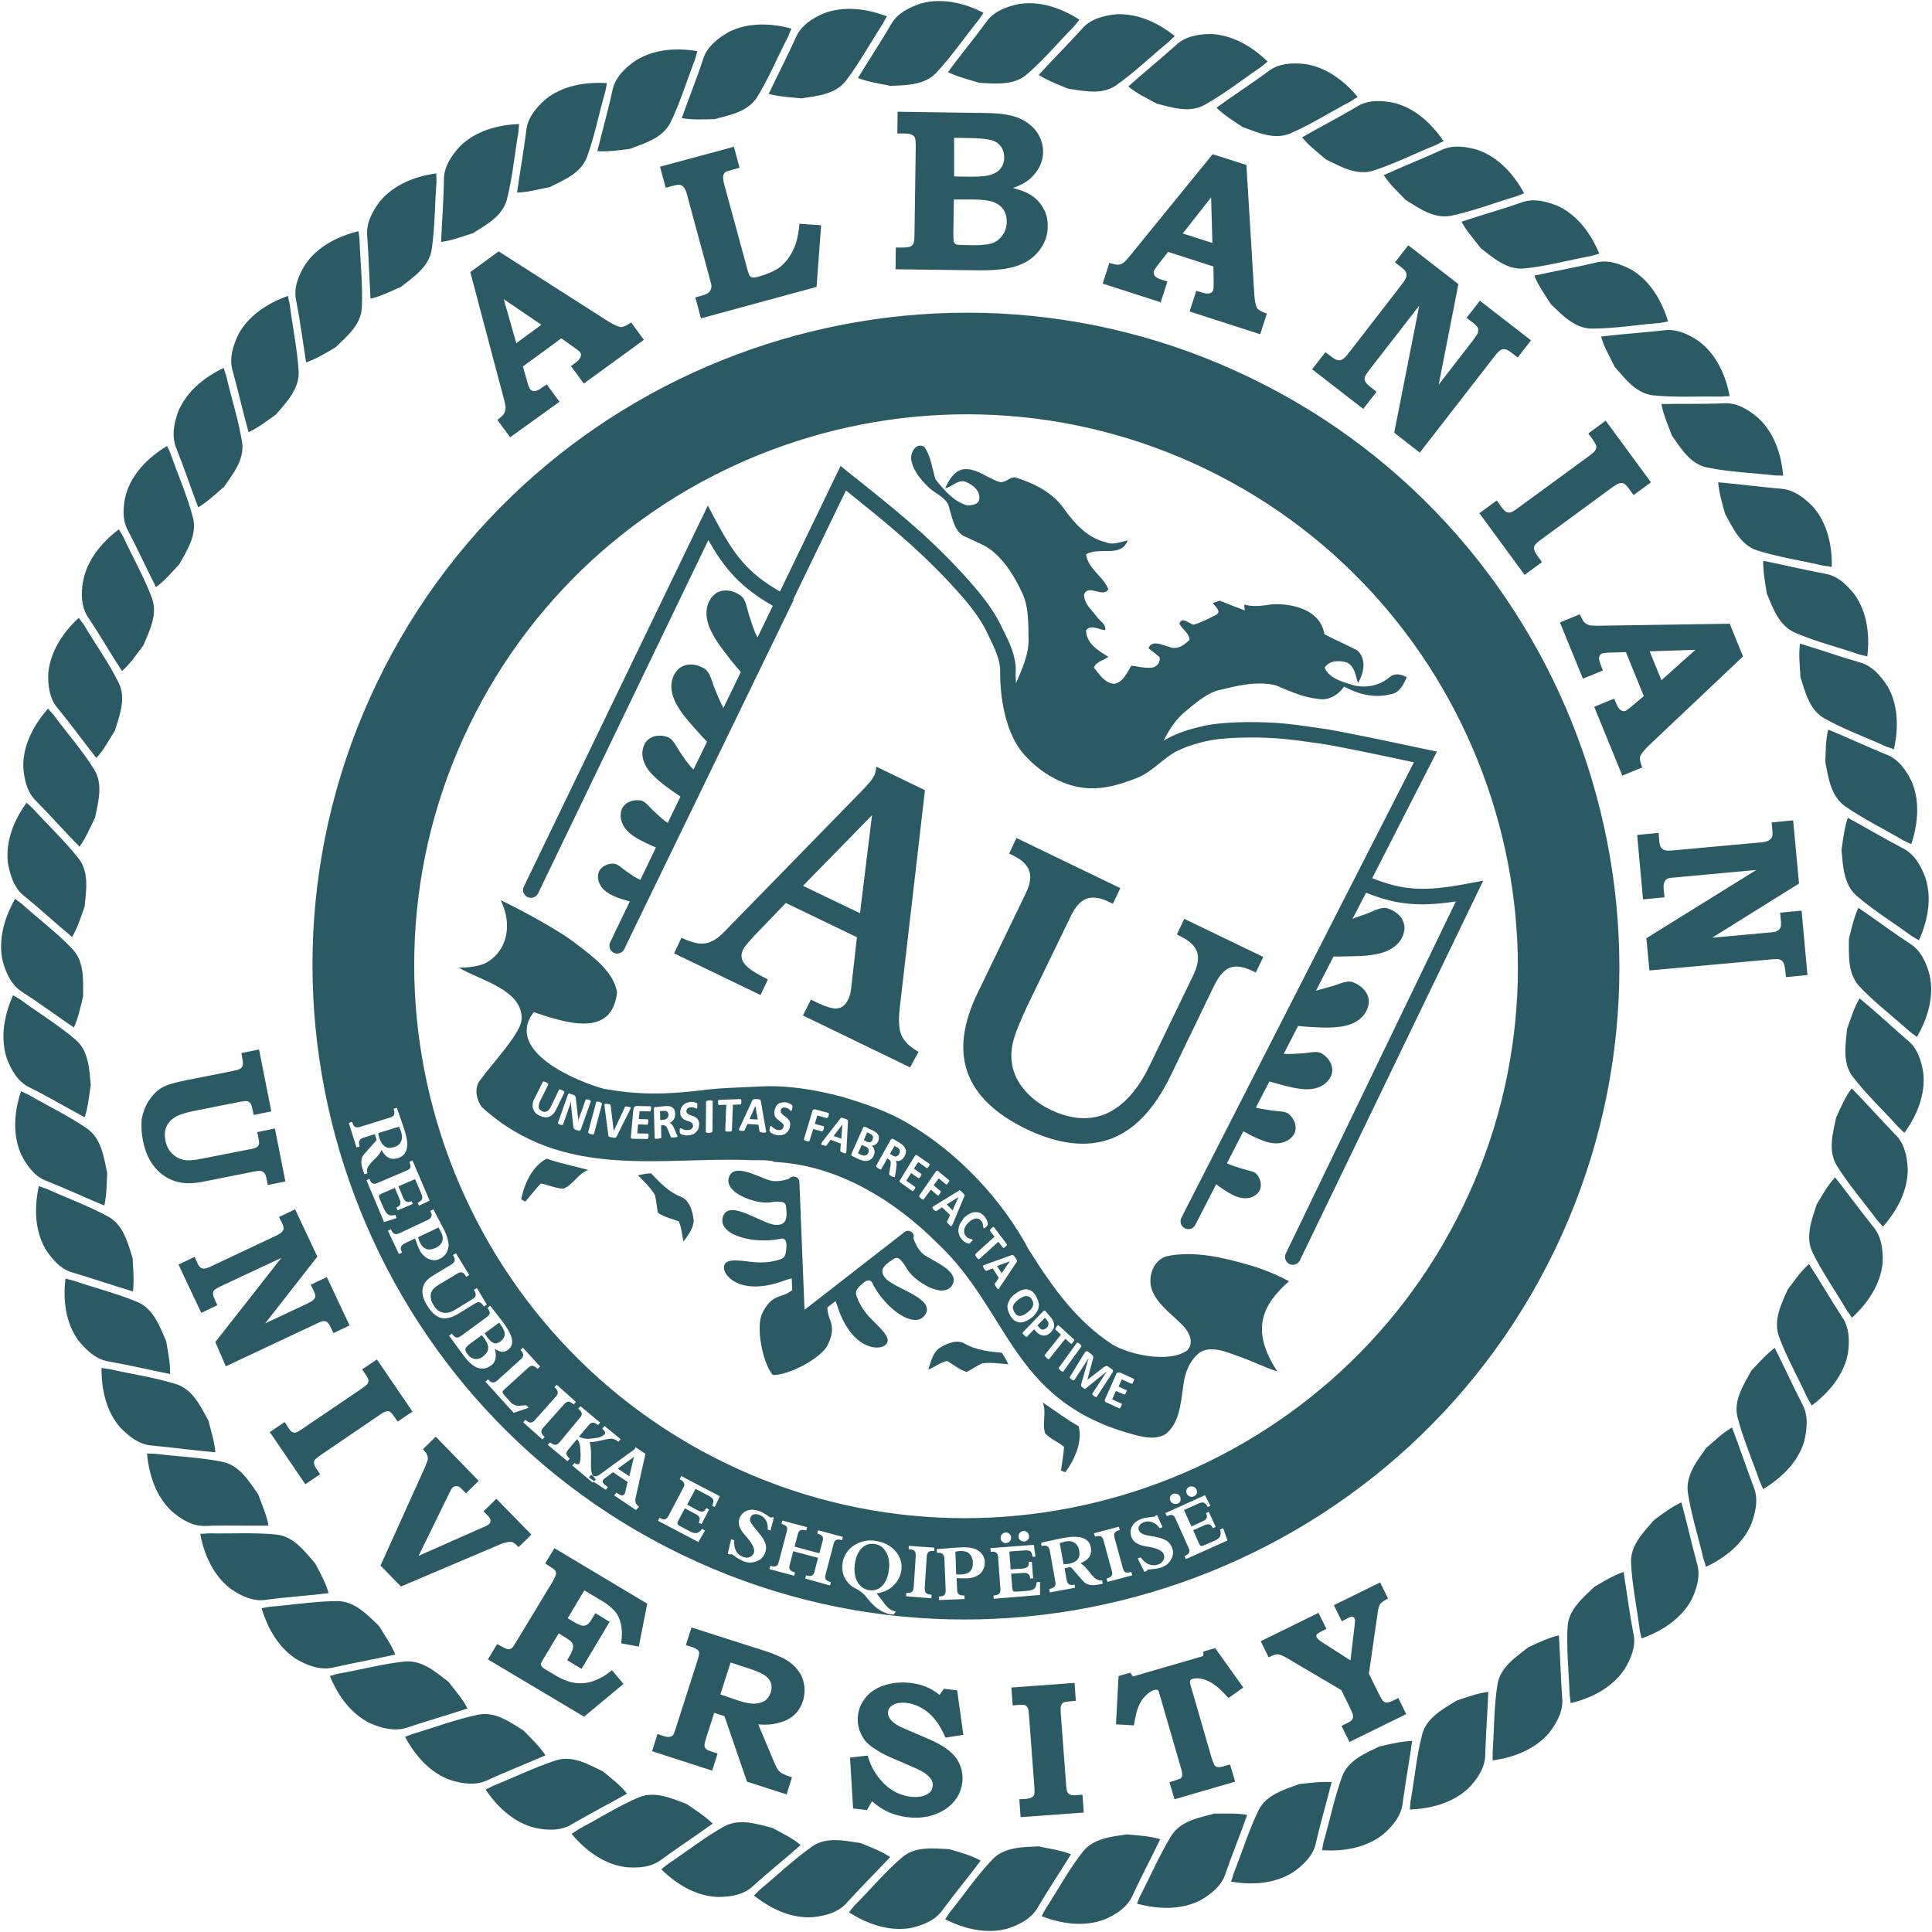 <?xml version="1.0" encoding="utf-8"?>
<!-- Generator: Adobe Illustrator 25.4.1, SVG Export Plug-In . SVG Version: 6.00 Build 0)  -->
<svg version="1.1" id="Layer_1" xmlns="http://www.w3.org/2000/svg" xmlns:xlink="http://www.w3.org/1999/xlink" x="0px" y="0px"
	 viewBox="0 0 755.5 755.5" style="enable-background:new 0 0 755.5 755.5;" xml:space="preserve">
<style type="text/css">
	.st0{fill-rule:evenodd;clip-rule:evenodd;fill:#2B5A65;}
</style>
<path class="st0" d="M271.2,476.6c0.4,3.3-2.1,6.3-3.9,8.9c-0.7-2.6-0.7-5.5-1.9-7.9c-2.7-1-5.6-1.7-8.1-3.3c-0.5-2.3-0.6-4.7-1.2-7
	c-1.8-3-4.3-5.3-6.6-7.7c1.7-0.4,3.4-0.7,5.1-0.8c3.5,3.7,7,7.4,11.7,9.2C269.4,469.3,270.7,473,271.2,476.6z M203.8,469
	c0.4,0.2,1.2,0.6,1.6,0.9c2.1-2.4,4-4.9,6.1-7.1c3,0.5,5.8,2,8.9,2c3.7-1.5,5.8-6,9.7-7.3c-5.4-1.5-11-2.5-16.3-4.4
	C208.2,455.9,205,462.9,203.8,469z M377.4,525.5c-2.9-1.8-6.7-0.4-9.8,1.5c-2.8,1.7-3.6,5.6-4.6,8.6c2.5-1,4.8-2.9,7.4-3.4
	c2.5,1.5,4.8,3.4,7.6,4.3c2.1-1,4.1-2.5,6.2-3.4c3.4-0.4,6.8,0.1,10.1,0.4c-0.7-1.6-1.6-3.1-2.5-4.5
	C386.8,528.5,381.8,528,377.4,525.5z M407.7,548.4c1.7,3.7-0.3,8.3,1,12.1c2.1,2.3,5.1,3.3,7.4,5.3c-0.2,3-0.8,6.1-1.2,9.3
	c0.4,0.1,1.3,0.5,1.7,0.6c3.7-5,6.8-12,5.2-18C416.9,555,412.4,551.5,407.7,548.4z M206.3,350.8c1.5,0.7,3.3,0.1,4.1-1.4L277,211.2
	c6.5,11.5,12.6,18.4,25.2,25.7l-6,12.4c-1.3-2.4-2.2-5.5-3.1-8.2c-0.9-2.4-1.2-6.3-3.2-8c-3.4-2.6-7.9-3.1-10.8-0.4
	c-4,4-3.4,9.9-0.5,15.1c1.9,3.7,4.6,6.9,7,10.1c1.5,1.9,2.7,3.3,4.1,4.9l-6.8,14c-1.3-2.3-2.4-5.1-3.4-7.5c-1-2.3-1.7-6.2-3.8-7.7
	c-3.6-2.3-8-2.5-10.8,0.4c-3.7,4.3-2.7,10,0.6,15c2.2,3.5,5,6.5,7.7,9.5c1.2,1.4,2.2,2.4,3.3,3.5l-5.3,10.9
	c-1.9-1.7-3.6-4.4-5.2-6.7c-1.3-1.8-2.6-5-4.7-5.9c-3.5-1.3-7.3-0.6-9.1,2.4c-2.3,4.3-0.4,9.1,3.4,12.7c2.5,2.6,5.5,4.6,8.3,6.6
	c0.8,0.6,1.5,1,2.2,1.5l-5,10.3c-1.8-1.2-3.7-3-5.4-4.6c-1.5-1.3-3.2-3.8-5.2-4.2c-3.3-0.5-6.5,0.9-7.5,3.8c-1.2,4.2,1.3,8,5.3,10.5
	c2.6,1.7,5.5,2.9,8.2,4.1l-6.1,12.7c-1.8-0.8-3.7-2.2-5.5-3.4c-1.5-1-3.2-2.9-5-3c-2.9,0-5.5,1.5-6,4.2c-0.5,3.8,2.2,6.8,5.9,8.4
	c2.1,1,4.4,1.6,6.5,2.2l-5.7,11.8l-2,4.2c-0.7,1.5-0.1,3.3,1.4,4.1c0,0,0,0,0,0c0,0,0,0,0,0c0,0,0,0,0,0c1.5,0.7,3.3,0.1,4.1-1.4
	l2-4.2l64.3-132.5l-0.2-0.1l20.6-42.6c14.6,11.7,27.4,22,40.3,35.8c6.2,6.7,11.7,12.9,15.1,20.2l0.9,1.9c1.8,3.7,4,8.3,4,12.5
	c-0.1,13.5,3.2,25.5,8.8,32.2c2.7,3.2,10.3,11,21.5,13.3c8.4,1.7,16-0.7,23-3.4c3.4-1.3,6.3-3.6,9.1-5.9c2-1.6,3.9-3.1,5.8-4.2
	c3.8-2,7.5-3.2,12-4.3c5.9-1.4,17.3-1.9,27.7-1.2c5.4,0.4,10.5,1.1,13.8,1.6c1.2,0.2,2.3,0.3,3,0.4c5.1,0.6,27.9,5.4,37.1,7.4
	l-89.5,175.3l-1.2,2.4c0,0,0,0,0,0l-0.2,0.4c-0.8,1.5-0.2,3.3,1.3,4.1c1.6,0.8,3.3,0.2,4.1-1.3l1.4-2.7l6.8-13.2
	c1.9,1.4,3.9,2.9,6.1,4c3.6,1.9,7.6,2.2,10.2-0.6c1.8-2,1.4-5.1-0.4-7.3c-1.2-1.3-3.8-1.5-5.5-2.1c-2-0.7-4.5-1.3-6.2-2.2l6.4-12.5
	c2.6,1.4,5.2,2.8,8.1,3.8c4.4,1.6,8.9,1.2,11.5-2.3c1.7-2.6,0.7-6-1.7-8.2c-1.5-1.3-4.6-1.1-6.5-1.4c-2.1-0.4-4.5-0.6-6.5-1.2
	l5.3-10.2c0.6,0.2,1.1,0.3,1.8,0.5c3.3,0.9,6.8,2,10.4,2.4c5.2,0.7,10.1-0.8,12-5.3c1.2-3.2-0.6-6.7-3.8-8.6c-2-1.1-5.3-0.1-7.5,0
	c-2.3,0.1-5,0.4-7.3,0.2l5.6-10.9c1,0.1,2.1,0.2,3.3,0.3c3.9,0.2,8.1,0.6,12.2,0.1c6-0.5,11.1-3.4,12.1-8.9c0.6-3.9-2.4-7.3-6.4-8.7
	c-2.5-0.7-5.9,1.2-8.4,1.8c-1.8,0.5-3.9,1.1-5.8,1.6l6.9-13.4c1.3,0.1,2.5,0.1,4,0c4-0.1,8.1,0,12.2-0.8c5.9-0.9,10.9-4.2,11.5-9.8
	c0.3-4-2.9-7.2-7-8.3c-2.6-0.5-5.8,1.6-8.3,2.4c-1.6,0.5-3.3,1.2-5,1.8l5.3-10.2c11.8,4.7,20.7,5.6,35.1,3.4l-66.5,137.7
	c-0.7,1.5-0.1,3.3,1.4,4.1c1.5,0.7,3.3,0.1,4.1-1.4L580,344.4l-5.9,1.1c-16.9,3.2-25.2,2.8-37.5-2.1l25.3-49.5l-3.9-0.8
	c-1.4-0.3-34.8-7.5-41.5-8.3c-0.7-0.1-1.7-0.2-2.9-0.4c-3.4-0.5-8.6-1.3-14.3-1.7c-9.3-0.6-22.1-0.5-29.6,1.4
	c-4.2,1-8.8,2.3-13.4,4.8c-0.5,0.2-0.9,0.6-1.3,0.8c2.1-4.2,4.6-8.2,8.3-11.3c3.9-3.2,7.7-6.6,12.4-8.3c7.6-1.8,15.5-4,23.2-2.1
	c5.3,2.2,10.6,4.7,16.5,5.3c4,0.8,7.9-1.5,10.2-4.8c5.6,3,11.8,4.6,18.1,3c3.5-0.4,5.2-3.9,6.4-6.7c-2.1-1.2-4.9-1.7-6.8,0.1
	c-3.9,3.3-9.7,4.4-14.6,2.9c-4-1.3-8.9-2.5-10.7-6.7c1.9-3,5.9-2.9,8.8-2c3,1.6,3.3,5.1,4.2,8c2.4-3.8,3.5-9.7-0.4-12.9
	c-4.2-2.1-8.5-4-12.7-6.2c-1.5-9.5-12.3-12.1-20.4-11.7c-3.6,0.5-7.3,1.2-10.9,0.1l0,0.3c0,0.5,0.1,1.5,0.2,2
	c-3.3-1.2-6.6-2.5-9.8-3.8c-0.7,0.2-2,0.7-2.7,0.9c0.7,1.3,3.6,3.3,1.3,4.6c-2.8,1.4-5.7,3-8.9,3.9c-1.8-0.5-4.6-3.4-5.5-0.4
	c1.1,2.2,3.7,3.6,4,6.2c-1.9,2.1-5,4.2-7.9,2.9c-2.6-0.7-6.9-3-8.2,0.5c1.4,1.1,2.9,2.2,4.3,3.4c0.6,2.2-1.3,4.3-3.5,4.2
	c-2.5,0.2-5-0.5-7.5-0.8c-1.7,2.7-3.1,6.3-6.5,7.1c-3.8-0.1-6-3.7-8.1-6.3c0.8-2.5,3.8-2.7,5.6-4.3c-3.9-2.3-8.6-5.2-8.7-10.3
	c1.7-2.5,5.2-0.2,7.5-0.1c0.4-2.5-2.3-3.6-3.5-5.5c-1.9-2.5-4.8-4.9-4.8-8.3c1.6-4.6,7.4,1.5,9.5-2.2c-2-5.1-7.9-7.9-8.7-13.6
	c5.1-3.2,13.7,1.5,16.3-5.5c-2.8,0.6-5.8,2-8.7,0.7c-7.1-1.7-12.1-7.3-16.2-13c-4.3-6.3-11.5-9.9-18.7-12.2c-2.3-0.7-4,2.1-6.4,1.7
	c-4.9-1.4-9-5.6-14.4-5c-3.7,0.8-5.5,4.3-7,7.4c2.7-0.5,4.8-3.3,7.7-2.6c2.9,1.1,6.2,3.5,5.6,7c-0.3,2.1-2.9,2.2-4.5,2.4
	c-5.4-1.5-9.3-6.1-12.6-10.3c-1.3-4.2-1.7-9-4.4-12.7c-3.2-1.8-5.4,2.2-5.1,5c0.8,4.5,4,8.2,7.3,11.3c2.8,2.4,7.1,3.9,7.7,8.1
	c1.3,4.1,2.1,9.5,6.7,11c3.6,1.8,7.5,3.1,10.6,5.8c4.8,4.2,8.1,9.6,10.8,15.3c2.9,5.6,2.7,12,2.8,18.1c0.3,6.4-2.5,12.2-4.9,17.9
	c-0.1-1.6-0.2-3.3-0.1-5c0.1-5.7-2.5-11-4.6-15.2l-0.9-1.8c-3.8-8.1-9.6-14.7-16.1-21.8c-13.7-14.8-27.2-25.5-42.8-37.9l-4.1-3.3
	l-23.7,49.1c-12.7-7.3-17.9-14.2-25.4-28.3l-2.8-5.3l-71.9,148.9C204.1,348.2,204.7,350,206.3,350.8z M88.3,534.3l35.5-16.7
	c1.4-0.7,2.3-1,2.8-1c0.5,0,1,0.1,1.4,0.5c0.4,0.3,0.9,1,1.4,2.1l1,2.1l6.3-3l-8.9-18.9l-6.3,3l1.1,2.2c0.5,1.1,0.7,1.8,0.7,2.3
	c0,0.5-0.3,0.9-0.7,1.4c-0.3,0.3-1.1,0.8-2.5,1.5l-16.4,7.7l20.4-26.1l-8.7-18.5l-6.3,3l1.2,2.4c0.4,0.9,0.6,1.5,0.6,2
	c0,0.5-0.2,0.9-0.6,1.4c-0.4,0.4-1.1,0.9-2.1,1.4l-26.3,12.4c-0.9,0.4-1.7,0.6-2.2,0.6c-0.6,0-1-0.2-1.4-0.5c-0.4-0.3-0.8-1-1.3-2.1
	l-0.9-2l-6.3,3l8.9,18.9l6.3-3l-1-2.2c-0.5-1-0.7-1.8-0.7-2.4c0-0.5,0.2-1,0.5-1.3c0.3-0.3,1.1-0.8,2.5-1.5l23.7-11.1l-25.8,32.9
	L88.3,534.3z M148.6,553.2c1.2-0.8,2-1.2,2.5-1.3c0.5-0.1,1-0.1,1.4,0.2c0.4,0.2,1,0.9,1.7,1.9l1.3,1.9l5.8-3.9l-13.9-20.4l-5.8,3.9
	l1.3,1.9c0.7,1.1,1.1,1.8,1.2,2.2c0,0.6-0.1,1.1-0.4,1.5c-0.3,0.5-1.1,1.1-2.4,2l-23.3,15.8c-1.1,0.8-1.9,1.2-2.4,1.3
	c-0.5,0.1-0.9,0-1.4-0.2c-0.4-0.2-1-1-1.8-2.2l-1.1-1.7l-5.8,3.9l13.9,20.4l5.8-3.9l-1.5-2.2c-0.6-0.8-0.9-1.6-0.9-2.1
	c-0.1-0.5,0-0.9,0.3-1.3c0.3-0.4,1-1,2.3-1.9L148.6,553.2z M202,641.8c-0.9,1.5-1.5,2.3-1.7,2.6c-0.5,0.4-1.1,0.6-1.7,0.5
	c-0.6-0.1-1.7-0.6-3.1-1.4l-1.1-0.6l-3.6,6l37.6,22.4l15.4-12.8l-4.5-5.4c-2.2,1.9-4.6,3.3-7.1,4.2c-2.5,0.9-4.9,1.1-7.3,0.8
	c-2.3-0.3-4.9-1.3-7.6-2.9l-3.7-2.2c-1-0.6-1.6-1-1.8-1.4c-0.2-0.3-0.3-0.6-0.3-0.9c0-0.3,0.4-1,1-2l6-10l1.9,1.2
	c1.8,1.1,2.8,1.8,3.2,2.4c0.4,0.5,0.6,1.2,0.5,1.9c-0.1,0.8-0.5,1.8-1.2,3.1l-1.1,1.9l5.6,3.4l11-18.4l-5.6-3.4l-1,1.7
	c-0.9,1.5-1.6,2.5-2.2,2.8c-0.6,0.4-1.2,0.5-1.9,0.4c-0.7-0.1-1.9-0.6-3.5-1.6l-2.2-1.3l6.5-10.9l6.7,4c2.1,1.2,3.7,2.5,5,3.9
	c1.3,1.4,2.1,3.1,2.6,5.3c0.5,2.1,0.5,4.6,0.1,7.5l6.9,1.3l3.3-16.8l-36.3-21.7l-3.6,6l1.9,1.2c1.1,0.7,1.8,1.2,2,1.6
	c0.3,0.4,0.4,0.9,0.3,1.4c-0.1,0.5-0.5,1.4-1.2,2.7L202,641.8z M360.7,702.4c-1.2,0.3-2.8,0.4-4.6,0.2c-4-0.5-7.5-2.2-10.6-5.3
	c-3-3.1-5.1-6.7-6.2-10.8l-6.9,0.8l1.2,19.9l5.4,0.6l2-3.4c2.2,1.9,4.4,3.3,6.6,4.3c2.2,0.9,4.6,1.6,7.2,1.9
	c5.7,0.7,10.8-0.4,15-3.2c3.8-2.6,6-6.1,6.5-10.4c0.4-3.4-0.4-6.5-2.3-9.4c-2-2.8-5.6-5.3-10.7-7.5l-9.3-4c-2.7-1.1-4.6-2.3-5.5-3.4
	c-1-1.1-1.4-2.3-1.2-3.5c0.1-1,0.8-1.9,2.1-2.6c1.3-0.7,3-0.9,5-0.7c3.2,0.4,6.1,1.7,8.7,3.9c2.6,2.2,4.8,5.4,6.6,9.7l7-1.1
	l-2.4-17.4l-5.2-0.6l-1.7,2.4c-3.2-2.7-7-4.2-11.4-4.7c-3.6-0.4-7-0.1-10.1,0.9c-3.1,1-5.6,2.6-7.3,4.7c-1.7,2.1-2.8,4.4-3.1,7.1
	c-0.2,1.9-0.1,3.7,0.5,5.5c0.6,1.8,1.4,3.3,2.4,4.5c1,1.2,2.6,2.5,4.7,3.7c2,1.3,3.7,2.1,4.9,2.6l8.1,3.5c3.4,1.4,5.8,2.7,7,4
	c1.3,1.2,1.8,2.5,1.6,4c-0.1,0.9-0.5,1.7-1.2,2.4C362.9,701.5,362,702,360.7,702.4z M283.3,671.1l-4-1.3l-3.1,9.6
	c-0.5,1.7-0.8,2.7-0.7,3.2c0,0.5,0.2,0.9,0.6,1.3c0.3,0.4,1.1,0.7,2.3,1.1l2.2,0.7l-2.1,6.7l-23.5-7.6l2.1-6.7l2.2,0.7
	c1.1,0.4,2,0.5,2.5,0.4c0.6-0.1,1-0.3,1.4-0.7c0.2-0.2,0.5-1.1,1-2.5l8.7-27.2c0.3-1.1,0.5-1.8,0.5-2.4c0-0.5-0.2-0.9-0.6-1.2
	c-0.5-0.4-1.1-0.8-1.8-1l-1-0.3l-1.8-0.6l2.2-6.9l29.7,9.5c1.9,0.6,3.9,1.5,6.1,2.5c2.2,1.1,4,2.5,5.4,4.2c1.5,1.8,2.4,3.7,2.8,5.9
	c0.4,2.1,0.3,4.3-0.4,6.6c-1.2,3.7-3.4,6.2-6.8,7.7c-3.4,1.4-6.9,1.9-10.7,1.5l6.2,14.7l0.3,0.7c0.4,1,0.8,1.8,1.2,2.3
	c0.4,0.6,0.9,1,1.3,1.3c0.5,0.3,1.2,0.6,2.1,1l2.1,0.7l-2.1,6.7l-15.5-5L283.3,671.1z M288.7,665c2.8,0.9,5,1.3,6.6,1.2
	c1.6-0.1,2.8-0.5,3.9-1.2c1-0.7,1.7-1.8,2.2-3.2c0.4-1.3,0.4-2.5,0.1-3.6c-0.4-1.1-1.1-2.1-2.2-2.9c-1.1-0.8-3-1.7-5.7-2.6l-7.9-2.6
	l-4,12.5L288.7,665z M177,581.7c0.3-0.3,0.7-0.5,1.2-0.5c0.5-0.1,0.9,0,1.3,0.2c0.4,0.2,1.1,0.9,2.2,2l0.5,0.6l5-4.9l-16.8-17.3
	l-5,4.9c0.8,0.9,1.4,1.6,1.6,2.2c0.3,0.6,0.3,1.2,0.3,1.7c-0.1,0.6-0.5,1.6-1.1,3.1l-17.4,38.5l8,8.2l38.6-16.4
	c2.1-0.9,3.7-1.2,4.7-1c0.7,0.1,1.5,0.8,2.7,2l5-4.9l-13.7-14l-5,4.9l1.1,1.1c1,1,1.6,1.8,1.6,2.4c0.1,0.5-0.1,1-0.6,1.5
	c-0.3,0.3-1.1,0.8-2.4,1.3l-25.1,11.1l11.7-23.9C176.1,583,176.6,582.1,177,581.7z M55.9,446.1c0.9,4.4,2.5,8,5,10.8
	c2.5,2.8,5.5,4.6,9.1,5.4c2.7,0.6,5.8,0.5,9.4-0.2l19.6-3.9c1.6-0.3,2.6-0.4,3-0.3c0.6,0.1,1.1,0.5,1.5,1c0.3,0.3,0.6,1.3,0.9,2.9
	l0.3,1.6l6.9-1.4l-4.1-20.7l-6.9,1.4l0.4,1.9c0.3,1.4,0.4,2.2,0.3,2.6c-0.1,0.5-0.3,1-0.8,1.3c-0.3,0.3-0.9,0.5-1.7,0.7l-19.9,3.9
	c-3.4,0.7-5.8,0.8-7.4,0.4c-1.6-0.4-3-1.2-4.3-2.5c-1.3-1.3-2.1-3-2.5-4.9c-0.4-2-0.3-3.7,0.3-5.3c0.6-1.5,1.7-2.8,3.2-3.8
	c1.5-1,4-1.8,7.3-2.5l18.1-3.6c1.5-0.3,2.5-0.4,3-0.3c0.5,0.1,1,0.4,1.3,0.8c0.3,0.4,0.6,1.1,0.8,2.2l0.5,2.4l6.9-1.4l-4.8-24.2
	l-6.9,1.4l0.4,2.3c0.2,1.2,0.3,2.1,0.1,2.6c-0.2,0.5-0.5,0.9-0.9,1.2c-0.5,0.3-1.6,0.6-3.4,1l-19.2,3.8c-3.8,0.8-6.6,1.7-8.4,2.8
	c-1.8,1.1-3.4,2.8-4.8,4.9c-1.4,2.2-2.3,4.6-2.8,7.2C55.2,440.2,55.3,443.1,55.9,446.1z M458.7,696.5l-1.4,0.4l2,6.7l23.7-6.9
	l-2-6.7c-2.1,0.6-3.4,1-4,1c-0.5,0.1-1,0-1.3-0.1c-0.4-0.2-0.6-0.4-0.9-0.8c-0.2-0.4-0.6-1.4-1.1-3l-8.1-28c-0.3-1-0.3-1.6-0.2-1.9
	c0.1-0.3,0.5-0.6,1-0.7c1.2-0.3,2.5-0.3,3.9,0.1c1.9,0.5,3.7,1.4,5.4,2.8c0.9,0.7,2.5,2.2,4.7,4.6l5.8-4.1l-11-15.4l-4.6,1.3
	l-0.1,1.8l-27.5,8l-1-1.5l-4.6,1.3l-1,18.9l7,0.4c0.6-3.4,1.1-5.6,1.4-6.3c0.7-2,1.6-3.7,2.9-5c1.2-1.3,2.4-2.2,3.7-2.5
	c0.6-0.2,1-0.2,1.3,0c0.3,0.2,0.5,0.6,0.7,1.5l8.3,28.6c0.5,1.6,0.6,2.6,0.6,3.2c-0.1,0.6-0.3,1-0.7,1.3
	C461.3,695.6,460.3,696,458.7,696.5z M525.8,674.3l-1.2,0.6l3.1,6.3l22.2-10.9l-3.1-6.3l-1.6,0.8c-1.3,0.6-2.2,1-2.8,1
	c-0.5,0-1-0.2-1.4-0.5c-0.4-0.3-0.9-1.2-1.7-2.7l-4-8.1l3.4-23.6c0.2-1.8,0.6-3,1-3.6c0.5-0.7,1.5-1.4,3.1-2.2l-3.1-6.3l-18.1,8.9
	l3.1,6.3l2.3-1.2c0.9-0.5,1.6-0.7,1.9-0.6c0.3,0.1,0.6,0.3,0.8,0.7c0.1,0.2,0.2,0.5,0.2,0.8c0,0.1-0.1,0.8-0.2,2l-1.6,13.6l-10.9-7
	c-1.3-0.8-2-1.5-2.3-2c-0.2-0.4-0.2-0.8,0-1.1c0.2-0.3,0.9-0.8,2.1-1.4l1.7-0.8l-3.1-6.3l-22.6,11.1l3.1,6.3
	c1.6-0.8,2.6-1.1,3.3-1.2c0.9,0,2.2,0.5,3.9,1.5l21.2,12.5l3.5,7.1c0.7,1.5,1.1,2.5,1.1,3.1c0,0.6-0.1,1.1-0.5,1.5
	C528.3,673,527.4,673.6,525.8,674.3z M400.6,703.5l-2,0.1l0.5,7l24.7-1.8l-0.5-7l-2.7,0.2c-1,0.1-1.8,0-2.3-0.3
	c-0.4-0.2-0.7-0.5-0.9-0.9c-0.2-0.4-0.4-1.4-0.5-2.9l-2.1-28c-0.1-1.4-0.1-2.4,0.1-2.9c0.2-0.5,0.5-0.9,0.9-1.2
	c0.4-0.3,1.3-0.4,2.6-0.5l2.3-0.2l-0.5-7l-24.7,1.8l0.5,7l2.3-0.2c1.3-0.1,2.1-0.1,2.5,0.1c0.5,0.2,0.9,0.6,1.1,1.1
	c0.3,0.5,0.4,1.5,0.5,3.1l2.1,28.1c0.1,1.3,0.1,2.2-0.1,2.7c-0.2,0.5-0.5,0.8-0.9,1C403,703.2,402,703.4,400.6,703.5z M526.9,138.7
	c-0.8,1-1.5,1.6-2.1,1.9c-0.6,0.3-1.2,0.4-1.8,0.2c-0.6-0.1-1.4-0.6-2.6-1.5l-2.1-1.6l-5.2,6.7l20,15.5l5.2-6.7l-2.3-1.8
	c-1.1-0.9-1.8-1.6-2.1-2.2c-0.3-0.6-0.3-1.1-0.2-1.7c0.1-0.5,0.8-1.5,1.9-3l19.4-25l-9.8,49.7l10,7.8l29.1-37.5
	c1.1-1.5,2-2.3,2.5-2.6c0.5-0.3,1.1-0.4,1.8-0.3c0.7,0.1,1.6,0.6,2.7,1.5l2.2,1.7l5.2-6.7l-20-15.5l-5.2,6.7l2.4,1.8
	c1.1,0.9,1.8,1.6,2,2.1c0.2,0.5,0.2,1.2,0,1.9c-0.1,0.5-0.8,1.5-1.9,3l-13.4,17.3l7.7-39.3l-19.6-15.2l-5.2,6.7l2.6,2
	c0.9,0.7,1.5,1.3,1.7,1.9c0.2,0.5,0.3,1.1,0.1,1.8c-0.2,0.7-0.7,1.6-1.5,2.6L526.9,138.7z M644.7,291.6c-1.9,1.9-3,3.3-3.3,4.2
	c-0.3,0.9,0,2.4,0.8,4.3l-7.8,3.2l-11-26.9l7.8-3.2l0.7,1.6c0.6,1.5,1.2,2.5,1.9,2.9c0.6,0.4,1.2,0.5,1.8,0.3c0.5-0.2,1.4-0.9,2.7-2
	l4.5-3.8l-7-17.2l-6.6,0.2c-1.4,0.1-2.3,0.2-2.7,0.3c-0.4,0.2-0.8,0.5-1,1c-0.2,0.4-0.3,1.1-0.1,1.8c0.1,0.5,0.6,1.8,1.4,3.9
	l-7.8,3.2l-9-22l7.8-3.2c0.6,1.4,1.1,2.4,1.6,3c0.5,0.5,1.1,0.9,1.8,1.2c0.7,0.2,1.8,0.3,3.3,0.3l51.9-0.8l5.2,12.8L644.7,291.6z
	 M663,254.1l-17.9,0.6l4.6,11.3L663,254.1z M473,114.7c0.7-0.2,1.2-0.6,1.4-1.2c0.2-0.5,0.2-1.6,0.2-3.4l-0.1-5.9l-17.7-5.7
	l-4.1,5.2c-0.8,1.1-1.3,1.9-1.5,2.3c-0.1,0.4-0.1,0.9,0.1,1.4c0.2,0.5,0.6,0.9,1.3,1.3c0.4,0.3,1.7,0.7,3.9,1.4l-2.6,8.1l-22.7-7.3
	l2.6-8.1c1.5,0.5,2.6,0.7,3.3,0.7c0.7,0,1.4-0.2,2-0.6c0.6-0.4,1.4-1.1,2.3-2.3l32.8-40.3l13.2,4.2l3.1,50.8
	c0.2,2.7,0.6,4.4,1.1,5.2c0.6,0.8,1.8,1.5,3.8,2.1l-2.6,8.1l-27.6-8.9l2.6-8.1l1.7,0.5C471.1,114.8,472.2,114.9,473,114.7z
	 M474.1,95l-0.5-17.8l-11.1,14.1L474.1,95z M593.4,198.8c-1.3,1-2.3,1.5-2.8,1.6c-0.6,0.1-1.1,0-1.6-0.2c-0.5-0.3-1.3-1.1-2.3-2.5
	l-1.4-2l-6.8,5l17.7,24.1l6.8-5l-1.9-2.6c-0.7-1-1.1-1.8-1.2-2.5c-0.1-0.5,0-1.1,0.3-1.5c0.3-0.5,1.2-1.3,2.7-2.4l27.4-20.1
	c1.4-1,2.4-1.6,3-1.7c0.6-0.2,1.2-0.1,1.7,0.1c0.5,0.2,1.3,1,2.2,2.3l1.6,2.2l6.8-5l-17.7-24.1l-6.8,5l1.6,2.2
	c0.9,1.3,1.4,2.2,1.5,2.6c0.1,0.7,0,1.3-0.4,1.8c-0.3,0.6-1.3,1.4-2.8,2.5L593.4,198.8z M402.6,70.1c-1.7,1.4-3.8,2.5-6.5,3.4
	c2.9,0.8,5.1,1.6,6.6,2.5c2.2,1.3,3.9,3,5.2,5.3c1.3,2.2,1.9,4.7,1.8,7.4c0,3.3-1.1,6.2-3.1,9c-2,2.7-4.8,4.8-8.4,6.1
	c-3.6,1.4-8.9,2-15.8,1.9l-32.2-0.4l0.1-8.5l2.4,0c1.6,0,2.7-0.1,3.3-0.4c0.6-0.3,1-0.7,1.2-1.2c0.2-0.5,0.4-1.7,0.4-3.5l0.5-34.3
	c0-1.8-0.1-3-0.3-3.5c-0.2-0.5-0.6-0.9-1.2-1.2c-0.6-0.3-1.7-0.5-3.3-0.5l-2.4,0l0.1-8.5l34.9,0.5c5.3,0.1,9.5,0.7,12.6,2
	c3,1.3,5.3,3.1,7,5.5c1.6,2.4,2.4,4.9,2.4,7.7c0,2-0.5,3.9-1.4,5.8C405.5,67.1,404.2,68.7,402.6,70.1z M373.1,69l6.7,0.1
	c3.5,0,6.1-0.2,7.8-0.8c1.7-0.6,3-1.4,3.8-2.6c0.9-1.2,1.3-2.6,1.3-4.1c0-1.6-0.4-3-1.2-4.2c-0.8-1.1-1.9-2-3.5-2.5
	c-1.5-0.5-4.2-0.8-8.2-0.9l-6.7-0.1L373.1,69z M388.7,79.1c-1.7-0.7-4.3-1-7.8-1.1L373,78l-0.2,13.3c0,1.9,0.1,3,0.2,3.3
	c0.1,0.4,0.4,0.7,0.7,0.9c0.3,0.2,1.2,0.3,2.7,0.3l4.5,0.1c2.6,0,4.8-0.2,6.5-0.6c1.7-0.5,3.2-1.4,4.4-3c1.2-1.5,1.8-3.3,1.9-5.5
	c0-1.8-0.4-3.4-1.2-4.7C391.7,80.8,390.4,79.8,388.7,79.1z M697.3,376.3c0.4,0.6,0.6,1.6,0.8,3l0.3,2.8l8.4-0.8l-2.3-25.2l-8.4,0.8
	l0.3,3c0.1,1.4,0.1,2.4-0.2,2.9c-0.2,0.5-0.7,1-1.4,1.3c-0.4,0.3-1.6,0.5-3.5,0.6l-21.8,2l34-21.2l-2.3-24.7l-8.4,0.8l0.3,3.3
	c0.1,1.2,0,2-0.2,2.5c-0.2,0.5-0.7,0.9-1.3,1.3c-0.6,0.3-1.6,0.6-2.9,0.7l-35.1,3.2c-1.2,0.1-2.2,0-2.8-0.2
	c-0.6-0.3-1.1-0.7-1.4-1.2c-0.3-0.5-0.5-1.5-0.6-2.9l-0.2-2.6l-8.4,0.8l2.3,25.2l8.4-0.8l-0.3-2.9c-0.1-1.4-0.1-2.4,0.2-3
	c0.3-0.6,0.6-1,1.1-1.3c0.5-0.3,1.6-0.5,3.4-0.6l31.5-2.9l-43,26.7l1.2,12.6l47.3-4.3c1.8-0.2,3-0.2,3.6,0
	C696.4,375.3,696.9,375.7,697.3,376.3z M286.7,66.3l2.5-0.7l-2.2-8.2l-28.9,7.8l2.2,8.2l3.1-0.8c1.2-0.3,2-0.4,2.6-0.3
	c0.6,0.2,1.1,0.5,1.5,1.1c0.4,0.5,0.9,1.5,1.2,2.9l9.1,33.6c0.4,1.3,0.5,2.3,0.3,2.8c-0.1,0.6-0.4,1.1-0.9,1.6
	c-0.5,0.5-1.3,0.9-2.5,1.2l-2.8,0.8l2.2,8.2l45.2-12.3l1.8-24.1l-8.5-0.6c-0.3,4.1-1.1,7.5-2.4,10.2c-1.3,2.7-2.9,4.8-4.9,6.5
	c-2,1.6-4.9,2.9-8.7,4c-1.1,0.3-1.9,0.4-2.4,0.3c-0.4-0.1-0.8-0.3-1-0.5c-0.2-0.3-0.5-1.1-0.9-2.5l-9.2-33.8
	c-0.3-1.3-0.4-2.2-0.3-2.9c0.1-0.7,0.5-1.2,1.1-1.7C284.5,67,285.3,66.7,286.7,66.3z M195,98.3l42.9,27.4c2.3,1.4,3.9,2.1,4.9,2.2
	c1,0,2.3-0.6,4-1.8l5,6.8L228.3,150l-5-6.8l1.4-1.1c1.3-0.9,2.1-1.8,2.3-2.5c0.3-0.7,0.2-1.3-0.1-1.8c-0.3-0.4-1.2-1.1-2.6-2.1
	l-4.8-3.4l-15,11l1.8,6.4c0.4,1.3,0.7,2.2,1,2.5c0.3,0.4,0.7,0.6,1.2,0.7c0.5,0.1,1.1,0,1.8-0.3c0.5-0.2,1.6-1,3.5-2.3l5,6.8
	L199.5,171l-5-6.8c1.2-0.9,2.1-1.7,2.5-2.3c0.4-0.6,0.6-1.3,0.7-2c0.1-0.7-0.1-1.8-0.5-3.3l-13.3-50.2L195,98.3z M197,117l4.9,17.2
	l9.8-7.2L197,117z M331.8,390.6c0.2-0.6,0.4-1.1,0.6-1.7c0.2-0.6,0.3-1.2,0.4-2l2.3-20.4l-27.8-13.4l-12.6,13.1
	c-0.2,0.2-0.4,0.5-0.7,0.8c-1.8,1.9-3,3.5-3.5,4.5c-0.9,2-0.7,3.8,0.8,5.6c1.5,1.8,4.5,3.7,9,5.9l-2.9,6.1l-33.8-16.3l2.9-6.1
	c3.8,1.8,6.8,2.6,9.2,2.2c2.4-0.3,4.8-1.8,7.3-4.3l52.9-54.2c2-2,3.4-3.5,4.2-4.5c0.8-1,1.3-1.8,1.7-2.5c0.3-0.6,0.5-1.1,0.6-1.7
	c0.1-0.6,0.2-1.2,0.3-1.9l19,9.2l-9.9,85.5c-0.5,4.6-0.3,8.1,0.8,10.5c1.1,2.4,3.3,4.5,6.6,6.3l-3.3,6.1L314,397.1l3.1-6.2l2.5,1.2
	c3.6,1.7,6.3,2.5,8,2.2C329.3,394.1,330.7,392.9,331.8,390.6z M336.3,357.1l4.7-38.3l-27,27.6L336.3,357.1z M378.4,419.5
	c3.2,8.8,10.8,16.1,22.9,22c12.5,6,23.5,7.3,32.9,3.9c9.4-3.4,17.2-11.7,23.5-24.6l17.2-35.6c1.8-3.6,3.8-5.9,6.1-6.8
	c2.3-0.9,5.3-0.4,8.8,1.3l1.3,0.6l2.9-6.1l-30.9-14.9l-2.9,6.1l1.3,0.7c3.6,1.7,5.8,3.8,6.6,6.1c0.8,2.4,0.3,5.4-1.4,9l-17.2,35.6
	c-4.6,9.5-10.2,15.6-16.7,18.6c-6.6,2.9-13.9,2.4-21.9-1.4c-4.2-2-7.6-4.6-10.2-7.7c-2.7-3.1-4.3-6.4-4.9-10c-0.5-2.8-0.4-5.8,0.4-9
	c0.8-3.3,2.7-7.9,5.6-14.1l17-35.1c1.8-3.6,3.8-5.9,6.2-6.7c2.4-0.8,5.3-0.4,8.9,1.4l1.3,0.6l2.9-6.1l-40.6-19.6l-2.9,6.1l1.3,0.6
	c3.6,1.7,5.8,3.8,6.6,6.2c0.8,2.4,0.3,5.4-1.5,9l-18.8,38.9C376.5,400.3,375.2,410.7,378.4,419.5z M394.9,493.2L394.9,493.2l-5,1.9
	l1.8,2.8L394.9,493.2z M349.8,452.2c0.3,0.1,0.5,0.1,0.7,0c0.2-0.1,0.4-0.2,0.6-0.3c0.2-0.1,0.3-0.3,0.5-0.6
	c0.2-0.4,0.3-0.7,0.3-1.1c0-0.3-0.1-0.7-0.4-1c-0.1-0.1-0.2-0.2-0.3-0.3c-0.1-0.1-0.3-0.2-0.5-0.3l-0.9-0.5l-1.8,3.1l1,0.6
	C349.2,452,349.5,452.1,349.8,452.2z M259.4,437.9c0.3,0,0.6-0.1,0.9-0.2c0.2-0.1,0.5-0.3,0.6-0.4c0.2-0.2,0.3-0.4,0.4-0.6
	c0.1-0.2,0.1-0.5,0.1-0.8c0-0.4-0.1-0.7-0.3-1c-0.2-0.3-0.5-0.4-0.9-0.5c-0.1,0-0.3,0-0.4,0c-0.2,0-0.4,0-0.6,0l-1.1,0.1l0.1,3.5
	L259.4,437.9z M374.8,468.1L374.8,468.1l-4.6,2.9l2.3,2.3L374.8,468.1z M338.3,448.3l-1.3-0.6l-1.5,3.3l1.5,0.7
	c0.3,0.1,0.6,0.2,0.8,0.2c0.2,0,0.4,0,0.7-0.1c0.2-0.1,0.4-0.2,0.6-0.3c0.2-0.2,0.3-0.4,0.4-0.6c0.1-0.3,0.2-0.5,0.2-0.8
	c0-0.3,0-0.5-0.1-0.7c-0.1-0.2-0.2-0.4-0.4-0.6C339,448.6,338.7,448.4,338.3,448.3z M296.3,437.8l-0.9-5.4l0,0l-2.3,5.2L296.3,437.8
	z M339,446.5c0.3,0.1,0.6,0.2,0.8,0.2c0.2,0,0.4,0,0.6-0.1c0.2-0.1,0.3-0.2,0.5-0.4c0.1-0.2,0.3-0.3,0.3-0.6
	c0.1-0.2,0.2-0.5,0.2-0.7c0-0.2,0-0.4-0.1-0.6c-0.1-0.2-0.2-0.3-0.4-0.5c-0.2-0.2-0.4-0.3-0.7-0.5l-1.1-0.5l-1.3,3L339,446.5z
	 M396.7,513.2c0.3,0.5,0.6,0.9,1,1.1c0.4,0.2,0.8,0.3,1.2,0.3c0.4,0,0.9-0.2,1.4-0.4c0.5-0.2,0.9-0.5,1.4-0.9c0.5-0.4,1-0.8,1.3-1.2
	c0.4-0.4,0.7-0.8,0.8-1.2c0.2-0.4,0.3-0.9,0.2-1.3c0-0.5-0.2-0.9-0.5-1.4c-0.3-0.5-0.7-0.9-1-1.1c-0.4-0.2-0.8-0.3-1.2-0.3
	c-0.4,0-0.9,0.1-1.4,0.4c-0.5,0.2-0.9,0.5-1.4,0.8c-0.5,0.4-1,0.8-1.4,1.2c-0.4,0.4-0.7,0.8-0.8,1.2c-0.2,0.4-0.3,0.9-0.2,1.3
	C396.3,512.2,396.4,512.7,396.7,513.2z M407.2,519.8c0.2,0.1,0.5,0.2,0.7,0.1c0.2,0,0.5-0.1,0.7-0.2c0.2-0.1,0.5-0.3,0.7-0.5
	c0.3-0.3,0.5-0.6,0.6-0.9c0.1-0.3,0.1-0.6,0.1-0.9c0-0.3-0.1-0.5-0.3-0.7c-0.1-0.2-0.3-0.4-0.4-0.6l-0.7-0.8l-2.9,3l0.7,0.8
	C406.7,519.5,406.9,519.7,407.2,519.8z M179.4,378.4c3.7,0,9.2-0.5,12.1-2.8c6.3-4.3,9.2-13.4,4.3-23.6c8,3.9,22.8,11.7,29.8,17.3
	c6.2,4.7,14.4,10.7,15.7,18.8c-2,17.7-19.5,12.1-32.6,7.7c-11.7,15.4,17.2,27.2,27.5,30c14,2.4,23.5,2.2,37,0.7
	c7.7-1.1,15.5-1.2,23.3-1.6c11.1-0.7,22.2,1.2,32.9,4c9.1,2.8,18,5.7,26.2,10.7c19,11.2,36.3,29.5,46.6,48.9
	c10.2,16.3,19.2,28.2,32.4,37c6.3,4.1,22.6,7.8,29.7,2.5c2.7-2.9,0.8-6.9-1.5-9.4c-4-4.2-9.2-7.7-11.8-12.9c-2.6-5-0.7-12.5,5-14.4
	c10.7-2.4,22.6,0.5,32.9,3.5c5.4,1.6,10.2,3.6,15.2,6.2c-10.3,9.1-15.4,18.8-4.6,35.3c-5.3-1.7-10.3-4.3-15.4-6
	c-4.5-1.6-11.2-4.6-15.6-0.9c-4,3.7-5.2,8-5.9,13.2c-0.9,6.4-1.4,14-6.9,18.3c-4.9,2.7-10.8,0.5-15.8-0.9
	c-44.5-13.5-45.5-47.6-73.2-73.7c-16.8-16.9-39.4-30.8-63.7-31.9c-1.8-0.9-6.7-0.7-8.6-0.7c-35.5-1.6-74.1,8.3-106-20.8
	c-2.2-3-3.1-7.6-0.5-10.7c4.1-5.5,8.8-10.6,12.7-16.3c1.4-2.3,3.2-4.7,3.4-7.5C204.2,387,188.1,383.5,179.4,378.4z M436.6,537.1
	l-4.5,10.1c-0.1,0.3-0.1,0.5-0.1,0.7c0.1,0.2,0.2,0.3,0.4,0.4l5.2,2.4c0,0,0.1,0,0.2,0c0.1,0,0.1-0.1,0.2-0.1
	c0.1-0.1,0.1-0.1,0.2-0.3c0.1-0.1,0.1-0.3,0.2-0.4c0.1-0.2,0.1-0.3,0.2-0.4c0-0.1,0.1-0.2,0.1-0.3c0-0.1,0-0.2,0-0.2
	c0-0.1-0.1-0.1-0.1-0.1l-3.7-1.7l1.5-3.3l3.1,1.4c0.1,0,0.1,0,0.2,0c0,0,0.1,0,0.2-0.1c0.1-0.1,0.1-0.1,0.2-0.2
	c0.1-0.1,0.1-0.2,0.2-0.4c0.1-0.2,0.1-0.3,0.2-0.4c0-0.1,0.1-0.2,0.1-0.3c0-0.1,0-0.1,0-0.2c0-0.1-0.1-0.1-0.1-0.1l-3.1-1.4l1.3-2.8
	l3.7,1.7c0,0,0.1,0,0.2,0c0,0,0.1-0.1,0.2-0.1c0.1-0.1,0.1-0.1,0.2-0.3c0.1-0.1,0.1-0.2,0.2-0.4c0.1-0.2,0.1-0.3,0.2-0.5
	c0-0.1,0.1-0.2,0.1-0.3c0-0.1,0-0.2,0-0.2c0,0-0.1-0.1-0.1-0.1l-5.2-2.4c-0.2-0.1-0.4-0.1-0.5,0
	C436.9,536.7,436.7,536.8,436.6,537.1z M418.4,538.4c0,0.1-0.1,0.1-0.1,0.2c0,0.1,0,0.1,0.1,0.2c0.1,0.1,0.1,0.2,0.2,0.3
	c0.1,0.1,0.2,0.2,0.4,0.3c0.2,0.1,0.3,0.2,0.5,0.3c0.1,0.1,0.2,0.1,0.3,0.1c0.1,0,0.2,0,0.2,0c0.1,0,0.1-0.1,0.1-0.1l5.6-8.6l0,0
	l-3,10.5c0,0.1,0,0.1,0,0.2c0,0.1,0.1,0.2,0.1,0.2c0.1,0.1,0.1,0.2,0.2,0.3c0.1,0.1,0.2,0.2,0.4,0.3c0.2,0.1,0.3,0.2,0.4,0.3
	c0.1,0.1,0.2,0.1,0.3,0.2c0.1,0,0.2,0,0.2,0c0.1,0,0.1-0.1,0.2-0.1l8.3-6.7l0,0l-5.6,8.6c0,0.1-0.1,0.1-0.1,0.2c0,0.1,0,0.1,0.1,0.2
	c0,0.1,0.1,0.2,0.2,0.3c0.1,0.1,0.2,0.2,0.4,0.3c0.2,0.1,0.3,0.2,0.5,0.3c0.1,0.1,0.2,0.1,0.3,0.1c0.1,0,0.2,0,0.2,0
	c0.1,0,0.1-0.1,0.1-0.1l6.1-9.4c0.1-0.1,0.2-0.3,0.2-0.4c0-0.1,0.1-0.3,0-0.4c0-0.1-0.1-0.2-0.1-0.3c-0.1-0.1-0.2-0.2-0.3-0.3
	l-1.3-0.9c-0.2-0.1-0.3-0.2-0.5-0.3c-0.2-0.1-0.3-0.1-0.5,0c-0.2,0-0.3,0.1-0.5,0.2c-0.2,0.1-0.4,0.3-0.6,0.4l-6.2,4.8l0,0l2.1-7.8
	c0.1-0.3,0.2-0.5,0.2-0.7c0-0.2,0-0.4,0-0.6c0-0.2-0.1-0.3-0.3-0.5c-0.1-0.2-0.3-0.3-0.5-0.5l-1.2-0.9c-0.2-0.2-0.4-0.2-0.7-0.2
	c-0.2,0.1-0.4,0.2-0.6,0.5L418.4,538.4z M421.1,525.1l-7,9.7c0,0.1-0.1,0.1-0.1,0.2c0,0.1,0,0.1,0.1,0.2c0,0.1,0.1,0.2,0.2,0.3
	c0.1,0.1,0.2,0.2,0.4,0.4c0.2,0.1,0.3,0.3,0.5,0.3c0.1,0.1,0.2,0.1,0.3,0.2c0.1,0,0.2,0,0.2,0c0.1,0,0.1-0.1,0.1-0.1l7-9.7
	c0-0.1,0.1-0.1,0.1-0.2c0-0.1,0-0.1-0.1-0.2c0-0.1-0.1-0.2-0.2-0.3c-0.1-0.1-0.2-0.2-0.4-0.4c-0.2-0.1-0.3-0.2-0.5-0.3
	c-0.1-0.1-0.2-0.1-0.3-0.2c-0.1,0-0.2,0-0.2,0C421.2,525,421.2,525.1,421.1,525.1z M412.7,519.7c0,0.1,0,0.2,0,0.2
	c0,0.1,0,0.1,0.1,0.1l2.1,1.9l-6.3,7.9c0,0.1-0.1,0.1-0.1,0.2c0,0.1,0,0.1,0.1,0.2c0,0.1,0.1,0.2,0.2,0.3c0.1,0.1,0.2,0.3,0.4,0.4
	c0.2,0.2,0.3,0.3,0.4,0.4c0.1,0.1,0.2,0.1,0.3,0.2c0.1,0,0.2,0,0.2,0c0.1,0,0.1,0,0.2-0.1l6.3-7.9l2.1,1.9c0,0,0.1,0.1,0.2,0.1
	c0.1,0,0.1,0,0.2-0.1c0.1,0,0.2-0.1,0.2-0.2c0.1-0.1,0.2-0.2,0.3-0.4c0.1-0.1,0.2-0.3,0.3-0.4c0.1-0.1,0.1-0.2,0.2-0.3
	c0-0.1,0-0.2,0-0.2c0-0.1,0-0.1-0.1-0.1l-6-5.5c0,0-0.1-0.1-0.1-0.1c-0.1,0-0.1,0-0.2,0.1c-0.1,0-0.2,0.1-0.3,0.2
	c-0.1,0.1-0.2,0.2-0.3,0.4c-0.1,0.1-0.2,0.3-0.3,0.4C412.8,519.6,412.7,519.7,412.7,519.7z M407.8,512.9L400,521
	c0,0-0.1,0.1-0.1,0.2c0,0.1,0,0.1,0,0.2c0,0.1,0.1,0.2,0.2,0.3c0.1,0.1,0.2,0.3,0.4,0.4c0.2,0.2,0.3,0.3,0.4,0.4
	c0.1,0.1,0.2,0.2,0.3,0.2c0.1,0,0.1,0.1,0.2,0.1c0.1,0,0.1,0,0.2-0.1l2.8-2.9l0.6,0.7c0.5,0.6,1,1,1.5,1.3c0.5,0.3,1,0.4,1.5,0.5
	c0.5,0,1-0.1,1.5-0.3c0.5-0.2,1-0.6,1.5-1.1c0.4-0.4,0.6-0.7,0.8-1.1c0.2-0.4,0.3-0.8,0.4-1.2c0-0.4,0-0.8-0.1-1.2
	c-0.1-0.4-0.2-0.8-0.4-1.1c-0.2-0.3-0.3-0.6-0.5-0.8c-0.2-0.2-0.3-0.4-0.5-0.6l-1.8-2.1c-0.2-0.2-0.3-0.3-0.5-0.3
	C408.2,512.6,408,512.7,407.8,512.9z M394.1,509.9c-0.2,0.7-0.2,1.4,0,2.2c0.2,0.7,0.5,1.5,0.9,2.3c0.5,0.8,1,1.4,1.6,1.9
	c0.6,0.4,1.3,0.7,1.9,0.8c0.7,0.1,1.4,0,2.2-0.3c0.8-0.3,1.6-0.7,2.4-1.3c0.9-0.6,1.5-1.3,2-2c0.5-0.7,0.9-1.4,1-2.1
	c0.2-0.7,0.2-1.4,0-2.2c-0.2-0.7-0.5-1.5-0.9-2.3c-0.5-0.8-1-1.4-1.6-1.9c-0.6-0.4-1.3-0.7-1.9-0.8c-0.7-0.1-1.4,0-2.2,0.3
	c-0.8,0.3-1.5,0.7-2.3,1.3c-0.9,0.6-1.6,1.3-2.1,2C394.7,508.5,394.3,509.2,394.1,509.9z M395.6,490.8l-10.5,3.8
	c-0.2,0.1-0.4,0.2-0.5,0.2c-0.1,0.1-0.2,0.2-0.2,0.3c0,0.1,0,0.2,0.1,0.4s0.2,0.3,0.3,0.6c0.1,0.2,0.3,0.4,0.4,0.5
	c0.1,0.1,0.2,0.2,0.3,0.3c0.1,0.1,0.2,0.1,0.2,0.1c0.1,0,0.1,0,0.2-0.1l2.3-0.9l2.4,3.7l-1.5,2.2c-0.1,0.1-0.1,0.1-0.1,0.2
	c0,0.1,0,0.1,0,0.2c0,0.1,0.1,0.2,0.2,0.4c0.1,0.1,0.2,0.4,0.4,0.6c0.2,0.3,0.3,0.4,0.4,0.6c0.1,0.1,0.2,0.2,0.3,0.2
	c0.1,0,0.2,0,0.3-0.1c0.1-0.1,0.2-0.3,0.3-0.5l6.6-9.9c0.1-0.1,0.1-0.2,0.2-0.3c0-0.1,0-0.2,0-0.3c0-0.1-0.1-0.3-0.2-0.5
	c-0.1-0.2-0.3-0.4-0.5-0.7c-0.2-0.3-0.3-0.5-0.4-0.6c-0.1-0.2-0.2-0.3-0.3-0.3c-0.1-0.1-0.2-0.1-0.2-0.1
	C395.8,490.7,395.7,490.7,395.6,490.8z M381.4,490.7c0,0.1,0,0.1,0,0.2c0,0.1,0.1,0.2,0.2,0.3c0.1,0.1,0.2,0.3,0.3,0.5
	c0.1,0.2,0.3,0.3,0.4,0.4c0.1,0.1,0.2,0.2,0.3,0.2c0.1,0.1,0.1,0.1,0.2,0.1c0.1,0,0.1,0,0.2-0.1l7.4-6.7l1.8,2.3
	c0,0,0.1,0.1,0.1,0.1c0.1,0,0.1,0,0.2,0c0.1,0,0.2-0.1,0.3-0.2c0.1-0.1,0.2-0.2,0.4-0.3c0.1-0.1,0.3-0.2,0.3-0.3
	c0.1-0.1,0.2-0.2,0.2-0.3c0-0.1,0.1-0.1,0.1-0.2c0-0.1,0-0.1-0.1-0.2l-5-6.6c0,0-0.1-0.1-0.1-0.1c-0.1,0-0.1,0-0.2,0
	c-0.1,0-0.2,0.1-0.3,0.2c-0.1,0.1-0.2,0.2-0.4,0.3c-0.1,0.1-0.2,0.2-0.3,0.3c-0.1,0.1-0.2,0.2-0.2,0.3c0,0.1-0.1,0.1-0.1,0.2
	c0,0.1,0,0.1,0,0.2l1.8,2.3l-7.4,6.7C381.4,490.6,381.4,490.6,381.4,490.7z M375.5,478.4c-0.4,0.7-0.6,1.5-0.7,2.2
	c-0.1,0.7,0,1.4,0.2,2.1c0.2,0.7,0.6,1.3,1.1,1.9c0.3,0.3,0.5,0.6,0.8,0.8c0.3,0.2,0.5,0.4,0.8,0.5c0.3,0.1,0.5,0.2,0.7,0.3
	c0.2,0.1,0.4,0.1,0.4,0.1c0.1,0,0.2,0,0.2,0c0.1,0,0.1-0.1,0.2-0.1c0.1,0,0.1-0.1,0.2-0.2c0.1-0.1,0.2-0.2,0.3-0.3
	c0.2-0.2,0.3-0.3,0.4-0.4c0.1-0.1,0.2-0.2,0.2-0.3c0-0.1,0.1-0.1,0-0.2c0,0,0-0.1-0.1-0.1c0-0.1-0.2-0.1-0.3-0.1
	c-0.2,0-0.4-0.1-0.6-0.2c-0.2-0.1-0.5-0.2-0.8-0.3c-0.3-0.2-0.5-0.4-0.8-0.7c-0.3-0.4-0.5-0.7-0.6-1.1c-0.1-0.4-0.1-0.8-0.1-1.3
	c0.1-0.4,0.3-0.9,0.5-1.4c0.3-0.5,0.7-1,1.2-1.5c0.5-0.5,0.9-0.8,1.4-1.1c0.5-0.3,0.9-0.4,1.3-0.5c0.4-0.1,0.8,0,1.2,0.1
	c0.4,0.1,0.7,0.4,1,0.7c0.3,0.3,0.5,0.6,0.6,0.9c0.1,0.3,0.2,0.6,0.2,0.9c0,0.3,0.1,0.5,0.1,0.7c0,0.2,0,0.3,0.1,0.4
	c0,0,0.1,0.1,0.1,0.1c0.1,0,0.1,0,0.2,0c0.1,0,0.2-0.1,0.3-0.2c0.1-0.1,0.2-0.2,0.4-0.3c0.1-0.1,0.2-0.2,0.3-0.3
	c0.1-0.1,0.1-0.2,0.2-0.3c0.1-0.1,0.1-0.1,0.1-0.2c0-0.1,0-0.2,0.1-0.3c0-0.1,0-0.3-0.1-0.5c0-0.2-0.1-0.5-0.2-0.8
	c-0.1-0.3-0.2-0.5-0.4-0.8c-0.2-0.3-0.3-0.5-0.5-0.8c-0.5-0.6-1.1-1.1-1.7-1.4c-0.6-0.3-1.3-0.4-2-0.4c-0.7,0-1.4,0.2-2.2,0.6
	c-0.8,0.4-1.5,0.9-2.3,1.7C376.5,477,375.9,477.7,375.5,478.4z M375,465.6l-9.8,6c-0.2,0.1-0.3,0.2-0.4,0.3
	c-0.1,0.1-0.2,0.2-0.2,0.3c0,0.1,0,0.2,0.1,0.3c0.1,0.1,0.2,0.3,0.4,0.5c0.2,0.2,0.3,0.3,0.5,0.4c0.1,0.1,0.2,0.2,0.3,0.2
	c0.1,0,0.2,0,0.2,0c0.1,0,0.1-0.1,0.2-0.1l2.1-1.4l3.1,3l-1.1,2.5c0,0.1-0.1,0.2-0.1,0.2c0,0.1,0,0.1,0.1,0.2c0,0.1,0.1,0.2,0.2,0.3
	s0.3,0.3,0.5,0.5c0.2,0.2,0.4,0.4,0.5,0.5c0.1,0.1,0.2,0.2,0.3,0.2c0.1,0,0.2-0.1,0.3-0.2c0.1-0.1,0.2-0.3,0.3-0.5l4.6-11
	c0.1-0.1,0.1-0.2,0.1-0.3c0-0.1,0-0.2-0.1-0.3c-0.1-0.1-0.2-0.2-0.3-0.4c-0.1-0.2-0.3-0.4-0.6-0.6c-0.2-0.2-0.4-0.4-0.5-0.5
	c-0.1-0.1-0.3-0.2-0.4-0.3c-0.1,0-0.2-0.1-0.3,0C375.2,465.5,375.1,465.5,375,465.6z M359.5,467.5c0,0.1-0.1,0.1-0.1,0.2
	c0,0.1,0,0.1,0.1,0.2c0,0.1,0.1,0.2,0.2,0.3c0.1,0.1,0.2,0.2,0.4,0.4c0.2,0.1,0.3,0.3,0.5,0.3c0.1,0.1,0.2,0.1,0.3,0.2
	c0.1,0,0.2,0,0.2,0c0.1,0,0.1-0.1,0.1-0.1l2.8-3.8l2.7,2.3c0,0,0.1,0,0.1,0c0.1,0,0.1,0,0.2-0.1c0.1,0,0.2-0.1,0.2-0.2
	c0.1-0.1,0.2-0.2,0.3-0.4c0.1-0.2,0.2-0.3,0.3-0.4c0.1-0.1,0.1-0.2,0.1-0.3c0-0.1,0-0.2,0-0.2c0,0,0-0.1-0.1-0.1l-2.7-2.3l2-2.7
	l2.9,2.4c0,0,0.1,0.1,0.1,0c0.1,0,0.1,0,0.2-0.1c0.1,0,0.2-0.1,0.2-0.2c0.1-0.1,0.2-0.2,0.3-0.4c0.1-0.2,0.2-0.3,0.3-0.4
	c0.1-0.1,0.1-0.2,0.1-0.3c0-0.1,0-0.2,0-0.2c0-0.1,0-0.1-0.1-0.1l-4.2-3.5c-0.2-0.1-0.3-0.2-0.5-0.2c-0.2,0-0.3,0.1-0.5,0.4
	L359.5,467.5z M352,461.4c-0.2,0.2-0.2,0.4-0.2,0.6c0,0.2,0.1,0.3,0.3,0.4l4.7,3.4c0,0,0.1,0,0.1,0c0.1,0,0.1,0,0.2-0.1
	c0.1-0.1,0.1-0.1,0.2-0.2c0.1-0.1,0.2-0.2,0.3-0.4c0.1-0.2,0.2-0.3,0.2-0.4c0.1-0.1,0.1-0.2,0.1-0.3c0-0.1,0-0.2,0-0.2
	c0-0.1,0-0.1-0.1-0.1l-3.4-2.4l1.9-3l2.8,2c0,0,0.1,0,0.2,0c0.1,0,0.1,0,0.2-0.1c0.1,0,0.1-0.1,0.2-0.2c0.1-0.1,0.2-0.2,0.3-0.4
	c0.1-0.2,0.2-0.3,0.2-0.4c0.1-0.1,0.1-0.2,0.1-0.3c0-0.1,0-0.1,0-0.2c0-0.1,0-0.1-0.1-0.1l-2.8-2l1.7-2.6l3.3,2.4c0,0,0.1,0,0.1,0
	c0.1,0,0.1,0,0.2-0.1c0.1,0,0.1-0.1,0.2-0.2c0.1-0.1,0.2-0.2,0.3-0.4c0.1-0.2,0.2-0.3,0.2-0.4c0.1-0.1,0.1-0.2,0.1-0.3
	c0-0.1,0-0.2,0-0.2c0-0.1,0-0.1-0.1-0.1l-4.7-3.3c-0.2-0.1-0.3-0.2-0.5-0.1c-0.2,0-0.3,0.2-0.5,0.4L352,461.4z M342.6,455.9
	c0,0.1,0,0.1,0,0.2c0,0.1,0,0.1,0.1,0.2c0.1,0.1,0.1,0.2,0.3,0.3c0.1,0.1,0.3,0.2,0.5,0.3c0.2,0.1,0.4,0.2,0.5,0.3
	c0.1,0.1,0.3,0.1,0.3,0.1c0.1,0,0.2,0,0.2,0c0.1,0,0.1-0.1,0.1-0.1l2.4-4.2l0.6,0.4c0.2,0.1,0.4,0.3,0.5,0.4
	c0.1,0.2,0.2,0.4,0.2,0.6c0,0.2,0.1,0.5,0,0.7c0,0.3-0.1,0.6-0.1,0.9l-0.5,3c0,0.1,0,0.2,0,0.2c0,0.1,0,0.1,0.1,0.2
	c0.1,0.1,0.1,0.2,0.3,0.2c0.1,0.1,0.3,0.2,0.5,0.3c0.3,0.2,0.5,0.3,0.6,0.3c0.2,0.1,0.3,0.1,0.4,0.1c0.1,0,0.2,0,0.2,0
	c0,0,0.1-0.1,0.1-0.1c0-0.1,0.1-0.1,0.1-0.3c0-0.1,0.1-0.3,0.1-0.6l0.4-2.7c0-0.3,0.1-0.6,0.1-0.9c0-0.3,0-0.5,0-0.7
	c0-0.2-0.1-0.4-0.1-0.6c-0.1-0.2-0.1-0.4-0.2-0.5c0.4,0.1,0.7,0.1,1,0.1c0.3,0,0.7-0.1,0.9-0.3c0.3-0.1,0.6-0.3,0.8-0.6
	c0.3-0.3,0.5-0.6,0.7-0.9c0.2-0.4,0.4-0.9,0.5-1.3c0.1-0.4,0.1-0.8,0-1.2c-0.1-0.4-0.2-0.7-0.5-1.1c-0.2-0.3-0.5-0.7-0.9-1
	c-0.1-0.1-0.3-0.2-0.4-0.3c-0.2-0.1-0.4-0.2-0.6-0.4l-2.5-1.5c-0.2-0.1-0.3-0.1-0.5-0.1c-0.2,0-0.3,0.2-0.5,0.4L342.6,455.9z
	 M337.5,441l-4.5,10.1c-0.1,0.3-0.1,0.5-0.1,0.6c0.1,0.2,0.2,0.3,0.4,0.4l2.8,1.3c0.4,0.2,0.8,0.3,1.2,0.4c0.4,0.1,0.7,0.2,1.1,0.2
	c0.4,0,0.7,0,1-0.1c0.3-0.1,0.6-0.2,0.9-0.4c0.3-0.2,0.6-0.4,0.8-0.7c0.3-0.3,0.5-0.6,0.6-1.1c0.2-0.4,0.3-0.8,0.3-1.1
	c0-0.4,0-0.7-0.1-1c-0.1-0.3-0.2-0.6-0.4-0.9c-0.2-0.3-0.4-0.5-0.7-0.7c0.3,0,0.5,0,0.8-0.1c0.3-0.1,0.5-0.2,0.7-0.3
	c0.2-0.1,0.4-0.3,0.6-0.5c0.2-0.2,0.3-0.5,0.5-0.7c0.2-0.5,0.3-1,0.3-1.4c0-0.4-0.1-0.9-0.3-1.2c-0.2-0.4-0.5-0.7-0.9-1
	c-0.4-0.3-0.9-0.6-1.5-0.9l-2.6-1.2c-0.2-0.1-0.4-0.1-0.5,0C337.8,440.6,337.7,440.7,337.5,441z M321.2,447.1
	c-0.1,0.1-0.1,0.2-0.1,0.3c0,0.1,0.1,0.2,0.2,0.2c0.1,0.1,0.3,0.2,0.6,0.2c0.2,0.1,0.4,0.1,0.6,0.2c0.1,0,0.3,0.1,0.4,0.1
	c0.1,0,0.2,0,0.2-0.1c0.1,0,0.1-0.1,0.2-0.2l1.5-2.1l4,1.5l-0.2,2.7c0,0.1,0,0.2,0,0.2c0,0.1,0.1,0.1,0.1,0.2
	c0.1,0.1,0.2,0.1,0.3,0.2c0.2,0.1,0.4,0.1,0.7,0.3c0.3,0.1,0.5,0.2,0.6,0.2c0.2,0,0.3,0,0.4,0c0.1,0,0.1-0.1,0.2-0.3
	c0-0.1,0.1-0.3,0.1-0.6l0.6-11.7c0-0.1,0-0.2,0-0.3c0-0.1-0.1-0.2-0.2-0.2c-0.1-0.1-0.2-0.1-0.4-0.2c-0.2-0.1-0.4-0.2-0.8-0.3
	c-0.3-0.1-0.5-0.2-0.7-0.2c-0.2-0.1-0.3-0.1-0.4-0.1s-0.2,0-0.3,0.1c-0.1,0-0.1,0.1-0.2,0.2l-7.2,9.3
	C321.4,446.9,321.2,447,321.2,447.1z M317.7,434.4l-3.3,11c0,0.1,0,0.1,0,0.2c0,0.1,0.1,0.1,0.1,0.2c0.1,0.1,0.2,0.1,0.3,0.2
	c0.1,0.1,0.3,0.1,0.5,0.2c0.2,0.1,0.4,0.1,0.6,0.1c0.1,0,0.3,0,0.4,0c0.1,0,0.2,0,0.2-0.1c0.1,0,0.1-0.1,0.1-0.2l1.4-4.5l3.4,0.9
	c0.1,0,0.1,0,0.1,0c0.1,0,0.1-0.1,0.2-0.1c0.1-0.1,0.1-0.2,0.2-0.3c0.1-0.1,0.1-0.3,0.2-0.5c0.1-0.2,0.1-0.3,0.1-0.5
	c0-0.1,0-0.2,0-0.3c0-0.1,0-0.1-0.1-0.2c0,0-0.1-0.1-0.1-0.1l-3.4-0.9l1-3.3l3.6,1c0,0,0.1,0,0.2,0c0,0,0.1-0.1,0.2-0.1
	c0.1-0.1,0.1-0.2,0.2-0.3c0.1-0.1,0.1-0.3,0.2-0.5c0.1-0.2,0.1-0.3,0.1-0.5c0-0.1,0-0.3,0-0.3c0-0.1,0-0.2-0.1-0.2
	c0,0-0.1-0.1-0.1-0.1l-5.2-1.4c-0.2-0.1-0.4,0-0.5,0.1C318,433.9,317.8,434.1,317.7,434.4z M302.9,434.1c-0.1,0.5-0.1,1-0.1,1.4
	c0.1,0.4,0.2,0.7,0.3,1.1c0.2,0.3,0.4,0.6,0.6,0.8c0.2,0.2,0.5,0.5,0.8,0.7c0.3,0.2,0.5,0.4,0.8,0.6c0.3,0.2,0.5,0.4,0.7,0.6
	c0.2,0.2,0.3,0.4,0.4,0.6c0.1,0.2,0.1,0.5,0,0.8c0,0.2-0.1,0.4-0.3,0.6c-0.1,0.2-0.3,0.3-0.5,0.4c-0.2,0.1-0.4,0.2-0.6,0.2
	c-0.2,0-0.5,0-0.8,0c-0.4-0.1-0.8-0.2-1.1-0.4c-0.3-0.2-0.5-0.3-0.8-0.5c-0.2-0.2-0.4-0.3-0.5-0.5c-0.1-0.1-0.2-0.2-0.3-0.2
	c-0.1,0-0.1,0-0.2,0c0,0-0.1,0.1-0.1,0.2c0,0.1-0.1,0.2-0.1,0.3c0,0.1-0.1,0.3-0.1,0.5c-0.1,0.3-0.1,0.5-0.1,0.7
	c0,0.2,0,0.3,0.1,0.4c0.1,0.1,0.2,0.2,0.3,0.4c0.1,0.1,0.3,0.3,0.6,0.4c0.2,0.1,0.5,0.3,0.8,0.4c0.3,0.1,0.7,0.2,1.1,0.3
	c0.6,0.1,1.1,0.1,1.7,0c0.5-0.1,1-0.2,1.5-0.5c0.5-0.3,0.8-0.6,1.2-1.1c0.3-0.5,0.6-1,0.7-1.7c0.1-0.5,0.1-0.9,0.1-1.3
	c-0.1-0.4-0.2-0.7-0.3-1c-0.2-0.3-0.4-0.6-0.6-0.8c-0.3-0.2-0.5-0.5-0.8-0.7s-0.5-0.4-0.8-0.6c-0.3-0.2-0.5-0.4-0.7-0.6
	c-0.2-0.2-0.3-0.4-0.4-0.6c-0.1-0.2-0.1-0.5-0.1-0.8c0-0.2,0.1-0.4,0.2-0.5c0.1-0.2,0.2-0.3,0.4-0.4c0.2-0.1,0.3-0.2,0.5-0.2
	c0.2,0,0.4,0,0.7,0c0.3,0.1,0.6,0.2,0.9,0.3c0.2,0.1,0.5,0.3,0.6,0.4c0.2,0.1,0.3,0.3,0.4,0.4c0.1,0.1,0.2,0.2,0.3,0.2
	c0.1,0,0.1,0,0.2,0c0,0,0.1-0.1,0.1-0.2c0-0.1,0.1-0.2,0.1-0.3c0-0.1,0.1-0.3,0.1-0.5c0-0.2,0.1-0.3,0.1-0.4c0-0.1,0-0.2,0-0.3
	c0-0.1,0-0.1,0-0.2c0-0.1,0-0.1-0.1-0.2c0-0.1-0.1-0.2-0.3-0.3c-0.2-0.1-0.3-0.2-0.6-0.4c-0.2-0.1-0.5-0.2-0.7-0.3
	c-0.3-0.1-0.5-0.2-0.8-0.2c-0.5-0.1-1-0.1-1.5,0c-0.5,0.1-0.9,0.2-1.3,0.4c-0.4,0.2-0.8,0.6-1.1,1
	C303.3,433,303.1,433.5,302.9,434.1z M294.2,430.3l-5,10.8c-0.1,0.2-0.2,0.4-0.2,0.5c0,0.1,0,0.2,0,0.3c0,0.1,0.1,0.1,0.3,0.2
	c0.2,0,0.4,0.1,0.6,0.1c0.3,0,0.5,0,0.6,0c0.2,0,0.3,0,0.4,0c0.1,0,0.2-0.1,0.2-0.1c0-0.1,0.1-0.1,0.1-0.2l1.1-2.4l4.3,0.3l0.4,2.6
	c0,0.1,0,0.2,0.1,0.2c0,0.1,0.1,0.1,0.2,0.1c0.1,0,0.2,0.1,0.4,0.1c0.2,0,0.4,0.1,0.7,0.1c0.3,0,0.5,0,0.7,0c0.2,0,0.3,0,0.4-0.1
	c0.1-0.1,0.1-0.2,0.1-0.3c0-0.1,0-0.3-0.1-0.6l-2-11.4c0-0.1-0.1-0.2-0.1-0.3c0-0.1-0.1-0.1-0.2-0.2c-0.1,0-0.3-0.1-0.5-0.1
	c-0.2,0-0.5-0.1-0.8-0.1c-0.3,0-0.5,0-0.7,0c-0.2,0-0.3,0-0.4,0c-0.1,0-0.2,0.1-0.2,0.1C294.3,430.1,294.2,430.2,294.2,430.3z
	 M280.9,430.2c0,0.1-0.1,0.2-0.1,0.3c0,0.1,0,0.3,0,0.5c0,0.2,0,0.3,0,0.5c0,0.1,0,0.2,0.1,0.3c0,0.1,0.1,0.1,0.1,0.2
	c0,0,0.1,0.1,0.1,0.1l2.9-0.1l-0.4,10.1c0,0.1,0,0.1,0.1,0.2c0,0.1,0.1,0.1,0.2,0.1c0.1,0,0.2,0.1,0.4,0.1c0.2,0,0.3,0,0.6,0
	c0.2,0,0.4,0,0.6,0c0.2,0,0.3-0.1,0.4-0.1c0.1,0,0.2-0.1,0.2-0.1c0-0.1,0.1-0.1,0.1-0.2l0.4-10.1l2.9-0.1c0.1,0,0.1,0,0.2-0.1
	c0,0,0.1-0.1,0.1-0.2c0-0.1,0.1-0.2,0.1-0.3c0-0.1,0-0.3,0-0.5c0-0.2,0-0.4,0-0.5c0-0.1,0-0.2-0.1-0.3c0-0.1-0.1-0.1-0.1-0.2
	c0,0-0.1-0.1-0.1,0l-8.2,0.3c-0.1,0-0.1,0-0.2,0.1C281,430.1,280.9,430.2,280.9,430.2z M276.2,430.6c0,0.1-0.1,0.1-0.1,0.2
	l-0.1,11.8c0,0.1,0,0.1,0.1,0.2c0,0,0.1,0.1,0.2,0.1c0.1,0,0.2,0,0.4,0.1c0.2,0,0.3,0,0.6,0c0.2,0,0.4,0,0.6-0.1
	c0.2,0,0.3-0.1,0.4-0.1c0.1,0,0.2-0.1,0.2-0.1c0-0.1,0.1-0.1,0.1-0.2l0.1-11.8c0-0.1,0-0.1-0.1-0.2c0-0.1-0.1-0.1-0.2-0.1
	c-0.1,0-0.2,0-0.4-0.1c-0.1,0-0.3,0-0.6,0c-0.2,0-0.4,0-0.6,0.1c-0.2,0-0.3,0.1-0.4,0.1C276.3,430.5,276.3,430.5,276.2,430.6z
	 M266.3,433.4c-0.2,0.5-0.3,1-0.3,1.6c0,0.5,0.1,1,0.2,1.3c0.2,0.4,0.3,0.7,0.6,0.9c0.2,0.2,0.5,0.5,0.8,0.6
	c0.3,0.2,0.6,0.3,0.9,0.4c0.3,0.1,0.6,0.2,0.9,0.3c0.3,0.1,0.6,0.2,0.8,0.4c0.2,0.1,0.4,0.3,0.6,0.5c0.1,0.2,0.2,0.4,0.2,0.7
	c0,0.2,0,0.5-0.1,0.7c-0.1,0.2-0.2,0.4-0.3,0.5c-0.2,0.1-0.3,0.3-0.6,0.4c-0.2,0.1-0.5,0.2-0.8,0.2c-0.4,0-0.8,0-1.2,0
	c-0.3-0.1-0.6-0.2-0.9-0.3c-0.2-0.1-0.4-0.2-0.6-0.3c-0.2-0.1-0.3-0.1-0.4-0.1c-0.1,0-0.1,0-0.2,0.1c0,0-0.1,0.1-0.1,0.2
	c0,0.1,0,0.2,0,0.3c0,0.1,0,0.3,0,0.5c0,0.3,0,0.5,0.1,0.7c0,0.2,0.1,0.3,0.2,0.3c0.1,0.1,0.2,0.2,0.4,0.3c0.2,0.1,0.4,0.2,0.7,0.2
	c0.3,0.1,0.6,0.1,0.9,0.2c0.3,0,0.7,0,1.1,0c0.6-0.1,1.1-0.2,1.7-0.4c0.5-0.2,1-0.5,1.3-0.9c0.4-0.4,0.7-0.8,0.9-1.3
	c0.2-0.5,0.3-1.1,0.3-1.8c0-0.5-0.1-0.9-0.2-1.3c-0.2-0.4-0.4-0.7-0.6-0.9c-0.2-0.2-0.5-0.4-0.8-0.6c-0.3-0.2-0.6-0.3-0.9-0.4
	c-0.3-0.1-0.6-0.2-0.9-0.3c-0.3-0.1-0.6-0.2-0.8-0.4c-0.2-0.1-0.4-0.3-0.6-0.5c-0.1-0.2-0.2-0.4-0.2-0.7c0-0.2,0-0.4,0.1-0.5
	c0.1-0.2,0.2-0.3,0.3-0.5c0.1-0.1,0.3-0.2,0.5-0.3c0.2-0.1,0.4-0.1,0.7-0.2c0.3,0,0.6,0,0.9,0c0.3,0.1,0.5,0.1,0.7,0.2
	c0.2,0.1,0.4,0.2,0.5,0.2c0.1,0.1,0.3,0.1,0.3,0.1c0.1,0,0.1,0,0.2-0.1c0,0,0.1-0.1,0.1-0.2c0-0.1,0-0.2,0-0.3c0-0.1,0-0.3,0-0.5
	c0-0.2,0-0.3,0-0.4c0-0.1,0-0.2,0-0.3s0-0.1-0.1-0.2c0,0-0.1-0.1-0.1-0.1c-0.1-0.1-0.2-0.1-0.4-0.2c-0.2-0.1-0.4-0.1-0.6-0.2
	c-0.2-0.1-0.5-0.1-0.8-0.1c-0.3,0-0.6,0-0.8,0c-0.5,0.1-1,0.2-1.5,0.4c-0.5,0.2-0.9,0.5-1.2,0.8
	C266.8,432.5,266.5,432.9,266.3,433.4z M255.9,433c-0.1,0.1-0.2,0.4-0.2,0.6L256,445c0,0.1,0,0.1,0.1,0.2c0,0.1,0.1,0.1,0.2,0.1
	c0.1,0,0.2,0,0.4,0c0.2,0,0.3,0,0.6,0c0.2,0,0.4-0.1,0.6-0.1c0.1,0,0.3-0.1,0.4-0.1c0.1,0,0.2-0.1,0.2-0.1c0-0.1,0.1-0.1,0.1-0.2
	l-0.1-4.7l0.7-0.1c0.2,0,0.5,0,0.7,0.1c0.2,0.1,0.4,0.2,0.5,0.3c0.2,0.1,0.3,0.3,0.4,0.6c0.1,0.2,0.3,0.5,0.4,0.8l1.1,2.7
	c0,0.1,0.1,0.1,0.1,0.2c0,0.1,0.1,0.1,0.2,0.1c0.1,0,0.2,0,0.4,0c0.1,0,0.4,0,0.6,0c0.3,0,0.5-0.1,0.7-0.1c0.2,0,0.3-0.1,0.4-0.1
	c0.1,0,0.1-0.1,0.2-0.1c0-0.1,0-0.1,0-0.2c0-0.1,0-0.2-0.1-0.3c0-0.1-0.1-0.3-0.2-0.5l-1-2.3c-0.1-0.3-0.2-0.5-0.4-0.8
	c-0.1-0.2-0.3-0.4-0.4-0.6c-0.1-0.2-0.3-0.3-0.4-0.4c-0.2-0.1-0.3-0.2-0.5-0.3c0.4-0.2,0.7-0.4,0.9-0.6c0.3-0.2,0.5-0.5,0.7-0.8
	c0.2-0.3,0.3-0.6,0.4-1c0.1-0.3,0.1-0.7,0.1-1.2c0-0.5-0.1-0.9-0.2-1.3c-0.1-0.4-0.4-0.7-0.6-0.9c-0.3-0.3-0.6-0.4-1-0.6
	c-0.4-0.1-0.8-0.2-1.3-0.2c-0.2,0-0.3,0-0.5,0c-0.2,0-0.4,0-0.8,0.1l-3,0.3C256.2,432.8,256,432.9,255.9,433z M248,433
	c-0.1,0.1-0.2,0.3-0.3,0.6l-1,10.9c0,0.3,0,0.5,0.1,0.6c0.1,0.1,0.3,0.2,0.5,0.2l5.8,0.1c0.1,0,0.1,0,0.2,0c0,0,0.1-0.1,0.1-0.2
	c0-0.1,0.1-0.2,0.1-0.3c0-0.1,0-0.3,0.1-0.5c0-0.2,0-0.3,0-0.5c0-0.1,0-0.2,0-0.3c0-0.1-0.1-0.1-0.1-0.2c0,0-0.1-0.1-0.1-0.1
	l-4.2-0.1l0.3-3.5l3.5,0.1c0.1,0,0.1,0,0.2,0c0,0,0.1-0.1,0.1-0.2c0-0.1,0.1-0.2,0.1-0.3c0-0.1,0-0.3,0.1-0.5c0-0.2,0-0.3,0-0.5
	c0-0.1,0-0.2,0-0.3c0-0.1-0.1-0.1-0.1-0.2c0,0-0.1-0.1-0.1-0.1l-3.5-0.1l0.3-3.1l4.1,0.1c0.1,0,0.1,0,0.1,0c0,0,0.1-0.1,0.1-0.2
	c0-0.1,0.1-0.2,0.1-0.3c0-0.1,0.1-0.3,0.1-0.5c0-0.2,0-0.4,0-0.5c0-0.1,0-0.2,0-0.3c0-0.1-0.1-0.1-0.1-0.2c0,0-0.1-0.1-0.1,0
	l-5.8-0.1C248.3,432.8,248.1,432.8,248,433z M236.5,431.7c-0.1,0.1-0.1,0.2-0.1,0.3c0,0.1,0,0.3,0,0.6l1.5,11.4c0,0.1,0,0.2,0,0.2
	c0,0.1,0,0.1,0.1,0.2c0,0,0.1,0.1,0.2,0.1c0.1,0,0.2,0.1,0.3,0.1c0.1,0,0.3,0.1,0.4,0.1c0.2,0,0.4,0.1,0.6,0.1
	c0.3,0,0.5,0.1,0.7,0.1c0.2,0,0.3,0,0.4,0c0.1,0,0.2-0.1,0.3-0.1c0.1-0.1,0.1-0.2,0.2-0.3l5.3-10.6c0.1-0.2,0.2-0.4,0.2-0.5
	c0-0.1,0-0.2,0-0.3c0-0.1-0.1-0.1-0.3-0.2c-0.1,0-0.4-0.1-0.6-0.1c-0.3,0-0.5-0.1-0.7-0.1s-0.3,0-0.4,0c-0.1,0-0.2,0.1-0.2,0.1
	c0,0.1-0.1,0.1-0.1,0.3l-4.3,9.2l0,0l-1.2-9.9c0-0.1,0-0.2-0.1-0.3c0-0.1-0.1-0.1-0.1-0.2c-0.1,0-0.2-0.1-0.3-0.1
	c-0.2,0-0.4-0.1-0.6-0.1c-0.3,0-0.6-0.1-0.7-0.1C236.7,431.6,236.6,431.7,236.5,431.7z M233.1,431.1l-3.1,11.6c0,0.1,0,0.1,0,0.2
	c0,0.1,0.1,0.1,0.2,0.2c0.1,0.1,0.2,0.1,0.3,0.2c0.1,0.1,0.3,0.1,0.5,0.2c0.2,0.1,0.4,0.1,0.6,0.1c0.1,0,0.3,0,0.4,0
	c0.1,0,0.2,0,0.2-0.1c0.1,0,0.1-0.1,0.1-0.2l3.1-11.6c0-0.1,0-0.1,0-0.2c0-0.1-0.1-0.1-0.2-0.2c-0.1-0.1-0.2-0.1-0.3-0.2
	c-0.1-0.1-0.3-0.1-0.5-0.2c-0.2-0.1-0.4-0.1-0.6-0.1c-0.1,0-0.3,0-0.4,0c-0.1,0-0.2,0-0.2,0.1C233.2,431,233.2,431,233.1,431.1z
	 M222,428.3l-3.8,10.7c0,0.1,0,0.1,0,0.2c0,0.1,0,0.1,0.1,0.2c0.1,0.1,0.2,0.1,0.3,0.2c0.1,0.1,0.3,0.1,0.5,0.2
	c0.2,0.1,0.4,0.1,0.5,0.1c0.1,0,0.2,0,0.3,0c0.1,0,0.2,0,0.2-0.1c0,0,0.1-0.1,0.1-0.1l2.2-6.3c0.2-0.5,0.3-0.9,0.5-1.4
	c0.1-0.4,0.3-0.9,0.4-1.3l0,0c0,0.4,0,0.8,0,1.3c0,0.4,0.1,0.9,0.1,1.2l0.7,6.5c0,0.4,0.1,0.7,0.1,0.9c0,0.2,0.1,0.4,0.2,0.6
	c0.1,0.2,0.2,0.3,0.3,0.4c0.1,0.1,0.3,0.2,0.5,0.2l0.9,0.3c0.1,0,0.2,0.1,0.3,0.1c0.1,0,0.2,0,0.3-0.1c0.1-0.1,0.2-0.1,0.3-0.2
	c0.1-0.1,0.1-0.2,0.2-0.4l3.8-10.7c0-0.1,0-0.1,0-0.2c0-0.1,0-0.1-0.1-0.2c-0.1-0.1-0.1-0.1-0.3-0.2c-0.1-0.1-0.3-0.1-0.5-0.2
	c-0.2-0.1-0.4-0.1-0.5-0.1c-0.1,0-0.2,0-0.3,0c-0.1,0-0.2,0-0.2,0.1c-0.1,0-0.1,0.1-0.1,0.1l-2,5.6c-0.2,0.4-0.3,0.9-0.5,1.3
	c-0.2,0.5-0.3,0.9-0.4,1.4l0,0c0-0.3,0-0.6,0-0.8c0-0.3,0-0.6-0.1-0.9c0-0.3,0-0.6-0.1-0.9c0-0.3-0.1-0.6-0.1-0.9l-0.6-5.1
	c0-0.3-0.1-0.5-0.1-0.7c0-0.2-0.1-0.4-0.2-0.5c-0.1-0.1-0.2-0.2-0.3-0.3c-0.1-0.1-0.3-0.2-0.5-0.2l-1.2-0.4c-0.2-0.1-0.4-0.1-0.6,0
	C222.2,427.8,222.1,428,222,428.3z M208.9,429.8c-0.4,0.7-0.6,1.4-0.6,2.1c-0.1,0.6,0,1.2,0.2,1.8c0.2,0.5,0.5,1,0.9,1.5
	c0.4,0.4,1,0.8,1.6,1.1c0.7,0.3,1.3,0.5,2,0.6c0.6,0.1,1.2,0,1.7-0.2c0.5-0.2,1-0.5,1.5-1c0.5-0.5,0.8-1,1.2-1.7l0,0l3.3-6.8
	c0-0.1,0-0.1,0-0.2c0-0.1,0-0.1-0.1-0.2c-0.1-0.1-0.2-0.1-0.3-0.2c-0.1-0.1-0.3-0.2-0.5-0.3c-0.2-0.1-0.4-0.2-0.5-0.2
	c-0.1-0.1-0.3-0.1-0.4-0.1c-0.1,0-0.2,0-0.2,0c-0.1,0-0.1,0.1-0.1,0.1l-3.3,6.9c-0.2,0.4-0.4,0.7-0.7,1c-0.2,0.3-0.5,0.5-0.8,0.6
	c-0.3,0.1-0.6,0.2-0.9,0.2c-0.3,0-0.6-0.1-1-0.3c-0.3-0.2-0.6-0.4-0.8-0.6c-0.2-0.2-0.4-0.5-0.4-0.8c-0.1-0.3-0.1-0.7,0-1
	c0.1-0.4,0.2-0.8,0.4-1.3l3.3-6.7c0-0.1,0-0.1,0-0.2c0-0.1-0.1-0.1-0.1-0.2c-0.1-0.1-0.2-0.1-0.3-0.2c-0.1-0.1-0.3-0.2-0.5-0.3
	c-0.2-0.1-0.4-0.2-0.5-0.2c-0.1,0-0.3-0.1-0.4-0.1c-0.1,0-0.2,0-0.2,0c-0.1,0-0.1,0.1-0.1,0.1L208.9,429.8z M329.4,439.7
	L329.4,439.7l-3.4,4.5l3,1.1L329.4,439.7z M649.7,158c0.7,4,2.4,7.8,3.8,11.6c0.1,0.1,0.2,0.4,0.2,0.6c3.6,5.1,7.2,11.2,13.8,12.6
	c8.7,1.8,17.7,2.1,26.5,3.1c0.8,0,2.5,0.1,3.3,0.1c-0.7-8.3-3.5-16.8-9.8-22.6c-3.7-3.2-8.3-6-13.4-5.7
	C666.1,158.1,657.9,157.8,649.7,158z M626.1,131.6c1.1,4,3.2,7.5,5,11.2c0.1,0.1,0.2,0.4,0.3,0.6c4.1,4.7,8.3,10.4,15,11.2
	c8.9,0.9,17.8,0.3,26.7,0.5c0.8-0.1,2.5-0.2,3.3-0.2c-1.6-8.2-5.2-16.3-12-21.4c-4-2.8-8.9-5.1-13.9-4.3
	C642.4,130.1,634.3,130.6,626.1,131.6z M606.1,118.4c0.1,0.1,0.3,0.4,0.3,0.5c4.5,4.3,9.3,9.5,16,9.6c8.9,0,17.7-1.5,26.6-2.2
	c0.8-0.1,2.5-0.4,3.3-0.6c-2.4-8-6.9-15.7-14.1-20.1c-4.3-2.3-9.3-4.2-14.2-2.9c-8,1.9-16,3.3-24,5.1
	C601.5,111.6,603.9,114.9,606.1,118.4z M578.7,96.6c0.1,0.1,0.3,0.4,0.4,0.5c4.9,3.8,10.2,8.5,16.9,7.9c8.9-0.9,17.5-3.3,26.2-4.9
	c0.8-0.2,2.4-0.7,3.2-0.9c-3.2-7.7-8.4-15-16.1-18.6c-4.5-1.9-9.7-3.2-14.4-1.4c-7.7,2.7-15.6,4.9-23.4,7.5
	C573.5,90.3,576.2,93.4,578.7,96.6z M549.3,77.8c0.1,0.1,0.3,0.3,0.4,0.4c5.3,3.3,11,7.4,17.6,6.2c8.7-1.8,17.1-5.1,25.6-7.6
	c0.8-0.3,2.3-0.9,3.1-1.2c-3.9-7.3-9.9-14-17.9-16.9c-4.7-1.4-10-2.2-14.5,0c-7.4,3.4-15.1,6.4-22.5,9.8
	C543.4,72,546.4,74.8,549.3,77.8z M518.1,62c0.1,0.1,0.4,0.3,0.5,0.4c5.6,2.7,11.7,6.3,18.2,4.4c8.5-2.7,16.5-6.8,24.7-10.1
	c0.7-0.4,2.2-1.1,3-1.5c-4.7-6.9-11.2-13-19.5-15c-4.8-1-10.2-1.2-14.4,1.5c-7,4.2-14.3,7.9-21.4,12C511.7,56.9,515,59.3,518.1,62z
	 M485.5,49.4c0.1,0.1,0.4,0.3,0.5,0.3c5.8,2.1,12.3,5.1,18.5,2.5c8.2-3.5,15.7-8.4,23.6-12.5c0.7-0.5,2.1-1.4,2.8-1.8
	c-5.3-6.4-12.5-11.8-20.9-12.9c-4.9-0.5-10.2-0.2-14.2,3c-6.6,4.9-13.5,9.3-20.1,14.1C478.6,45,482.1,47.1,485.5,49.4z M451.7,40.2
	c0.1,0.1,0.4,0.2,0.5,0.3c6,1.5,12.8,3.8,18.7,0.6c7.8-4.3,14.8-9.9,22.2-14.9c0.7-0.5,1.9-1.6,2.6-2.1
	c-5.9-5.8-13.6-10.4-22.1-10.8c-4.9,0-10.2,0.9-13.8,4.4c-6.1,5.5-12.4,10.6-18.6,16.1C444.4,36.5,448.1,38.2,451.7,40.2z
	 M417.2,34.5c0.2,0,0.4,0.2,0.6,0.2c6.2,0.9,13.1,2.5,18.6-1.3c7.3-5.1,13.7-11.4,20.6-17c0.6-0.6,1.8-1.8,2.4-2.3
	c-6.5-5.2-14.6-9-23.1-8.5c-4.8,0.5-10.1,1.9-13.3,5.8c-5.5,6.1-11.3,11.8-16.8,17.9C409.6,31.5,413.5,32.9,417.2,34.5z M382.3,32.2
	c0.2,0,0.5,0.1,0.6,0.2c6.2,0.3,13.3,1.1,18.4-3.1c6.8-5.8,12.5-12.7,18.7-19c0.5-0.6,1.6-1.9,2.1-2.6c-7-4.5-15.4-7.5-23.8-6.1
	c-4.8,1-9.8,2.9-12.7,7.1c-4.8,6.6-10.1,12.9-14.9,19.5C374.4,30,378.4,31,382.3,32.2z M348,33.6c6.2-0.3,13.3-0.2,18-5
	c6.1-6.5,11.1-13.9,16.7-20.8c0.5-0.7,1.4-2.1,1.9-2.8c-7.4-3.8-16.1-5.9-24.3-3.7c-4.6,1.5-9.5,3.9-11.9,8.3
	c-4.1,7.1-8.7,13.9-12.9,20.9c3.8,1.5,7.9,2.1,11.9,2.9C347.6,33.5,347.9,33.6,348,33.6z M300.6,36.7c3.9,1.1,8.1,1.3,12.1,1.7
	c0.2,0,0.5,0,0.6,0.1c6.1-1,13.2-1.5,17.4-6.8c5.4-7.1,9.7-15,14.5-22.4c0.4-0.7,1.2-2.2,1.6-2.9c-7.8-3-16.6-4.2-24.6-1.2
	c-4.5,1.9-9,4.8-11,9.5C307.9,22,304.1,29.3,300.6,36.7z M266.6,46.2c4,0.7,8.2,0.5,12.2,0.4c0.2,0,0.5,0,0.6,0
	c6-1.6,13-2.9,16.6-8.5c4.7-7.6,8.1-15.9,12.2-23.8c0.3-0.8,0.9-2.3,1.3-3.1c-8-2.2-17-2.5-24.5,1.3c-4.2,2.4-8.5,5.7-10,10.5
	C272.4,30.9,269.3,38.5,266.6,46.2z M233.6,59.1c4.1,0.3,8.2-0.3,12.2-0.8c0.2,0,0.5-0.1,0.6-0.1c5.8-2.2,12.6-4.2,15.7-10.1
	c3.9-8,6.5-16.6,9.7-24.9c0.2-0.8,0.7-2.4,0.9-3.2c-8.2-1.4-17.1-0.8-24.3,3.8c-4,2.8-7.9,6.5-8.9,11.5
	C237.8,43.3,235.5,51.2,233.6,59.1z M202.2,75.3c4.1-0.1,8.1-1.2,12.1-2c0.1,0,0.5-0.1,0.6-0.1c5.6-2.8,12.2-5.4,14.6-11.7
	c3.1-8.4,4.7-17.2,7.2-25.7c0.2-0.8,0.5-2.5,0.6-3.3c-8.3-0.5-17.1,0.9-23.8,6.2c-3.7,3.2-7.2,7.3-7.7,12.3
	C204.8,59.2,203.3,67.2,202.2,75.3z M172.5,94.6c4.1-0.5,7.9-2,11.8-3.2c0.1-0.1,0.4-0.1,0.6-0.2c5.3-3.3,11.5-6.6,13.3-13.1
	c2.2-8.6,3-17.6,4.5-26.3c0.1-0.8,0.2-2.5,0.3-3.3c-8.3,0.3-17,2.7-23,8.6c-3.3,3.5-6.4,8-6.4,13C173.5,78.3,172.8,86.4,172.5,94.6z
	 M144.9,116.8c4-0.9,7.7-2.8,11.4-4.4c0.1-0.1,0.4-0.2,0.6-0.3c4.9-3.8,10.8-7.8,11.9-14.4c1.3-8.8,1.2-17.8,1.9-26.6
	c0-0.8-0.1-2.5-0.1-3.3c-8.2,1.1-16.6,4.4-22,10.9c-3,3.9-5.5,8.6-5,13.6C144.2,100.5,144.4,108.6,144.9,116.8z M119.7,141.7
	c3.9-1.3,7.4-3.5,10.9-5.5c0.1-0.1,0.4-0.2,0.5-0.3c4.5-4.3,10-8.8,10.4-15.5c0.4-8.9-0.6-17.8-0.9-26.7c-0.1-0.8-0.3-2.5-0.4-3.3
	c-8.1,2-16.1,6-20.8,13c-2.6,4.1-4.7,9.1-3.6,14.1C117.4,125.5,118.4,133.6,119.7,141.7z M97.2,169c3.7-1.7,7-4.3,10.3-6.6
	c0.1-0.1,0.4-0.3,0.5-0.4c4-4.7,9-9.8,8.8-16.5c-0.5-8.9-2.4-17.6-3.5-26.5c-0.2-0.8-0.6-2.4-0.7-3.3c-7.8,2.8-15.4,7.6-19.4,15.1
	c-2.1,4.4-3.7,9.5-2.2,14.3C93.2,153.1,95,161.1,97.2,169z M77.5,198.4c3.5-2.1,6.5-4.9,9.6-7.6c0.1-0.1,0.4-0.3,0.5-0.4
	c3.5-5.1,8-10.6,7.1-17.3c-1.4-8.8-4.2-17.3-6.2-26c-0.3-0.8-0.8-2.4-1-3.2c-7.5,3.5-14.5,9.1-17.8,17c-1.7,4.6-2.7,9.9-0.7,14.5
	C72,183,74.6,190.7,77.5,198.4z M50.1,207.6c3.8,7.3,7.2,14.7,10.9,22c3.3-2.4,6-5.6,8.8-8.6c0.1-0.1,0.3-0.3,0.4-0.5
	c3-5.4,6.9-11.4,5.3-17.9c-2.2-8.6-5.9-16.8-8.8-25.2c-0.3-0.8-1-2.3-1.4-3c-7.1,4.3-13.5,10.5-16,18.7
	C48.1,197.8,47.6,203.2,50.1,207.6z M34.6,241.6c4.5,6.8,8.6,13.9,13.1,20.8c3.1-2.7,5.4-6.1,7.9-9.4c0.1-0.1,0.3-0.4,0.4-0.5
	c2.4-5.7,5.7-12,3.5-18.4c-3.1-8.4-7.6-16.1-11.3-24.2c-0.4-0.7-1.3-2.2-1.7-2.9c-6.7,5-12.4,11.9-14,20.2
	C31.6,232.1,31.7,237.5,34.6,241.6z M22.6,277c5.2,6.3,10,13,15.1,19.4c2.8-3,4.7-6.7,6.9-10.1c0.1-0.1,0.2-0.4,0.3-0.5
	c1.8-5.9,4.5-12.5,1.6-18.6c-3.9-8-9.2-15.3-13.7-22.9c-0.5-0.7-1.5-2-2-2.7c-6.1,5.6-11.1,13.1-11.9,21.5
	C18.7,267.8,19.2,273.1,22.6,277z M31.1,331.1c2.4-3.3,4-7.1,5.8-10.8c0.1-0.1,0.2-0.4,0.3-0.6c1.2-6.1,3.2-12.9-0.3-18.7
	c-4.7-7.6-10.7-14.3-15.9-21.4c-0.6-0.6-1.7-1.9-2.2-2.5c-5.5,6.2-9.8,14.1-9.7,22.6c0.3,4.9,1.4,10.1,5.1,13.6
	C20,319.2,25.4,325.3,31.1,331.1z M28.2,366.4c2.1-3.5,3.3-7.5,4.7-11.3c0-0.2,0.2-0.4,0.2-0.6c0.6-6.2,1.8-13.2-2.2-18.6
	c-5.5-7-12-13.1-18-19.7c-0.6-0.6-1.8-1.7-2.5-2.3c-4.9,6.7-8.3,15-7.3,23.5c0.8,4.8,2.4,9.9,6.4,13
	C15.9,355.6,21.9,361.2,28.2,366.4z M28.9,401.8c1.7-3.7,2.5-7.8,3.5-11.7c0-0.2,0.1-0.5,0.1-0.6c0-6.2,0.5-13.3-4-18.2
	c-6.1-6.5-13.3-11.8-19.9-17.8c-0.7-0.5-2-1.5-2.7-2c-4.1,7.2-6.7,15.8-4.9,24.1c1.2,4.7,3.4,9.6,7.7,12.3
	C15.5,392.3,22.1,397.2,28.9,401.8z M33.1,436.9c1.3-3.9,1.7-8,2.3-12c0-0.2,0.1-0.5,0.1-0.6c-0.6-6.2-0.8-13.3-5.9-17.7
	c-6.8-5.8-14.4-10.4-21.6-15.7c-0.7-0.4-2.1-1.3-2.9-1.7c-3.4,7.6-5.1,16.4-2.5,24.5c1.7,4.6,4.3,9.3,8.9,11.5
	C18.8,428.8,25.8,433,33.1,436.9z M18.2,461.8c7.6,3,15,6.5,22.6,9.6c0.9-4,0.9-8.1,1.1-12.2c0-0.2,0-0.5,0-0.6
	c-1.3-6.1-2.2-13.1-7.6-17.1c-7.3-5.1-15.4-8.9-23.1-13.4c-0.8-0.4-2.3-1.1-3-1.4c-2.6,7.9-3.4,16.8,0,24.6
	C10.4,455.7,13.5,460.1,18.2,461.8z M52,505c0.5-4.1,0.1-8.2-0.1-12.3c0-0.2,0-0.5,0-0.6c-1.9-5.9-3.5-12.8-9.3-16.2
	c-7.8-4.3-16.2-7.3-24.3-11c-0.8-0.3-2.4-0.8-3.1-1.1c-1.8,8.1-1.7,17.1,2.5,24.5c2.6,4.1,6.1,8.2,11,9.4
	C36.4,500,44.2,502.7,52,505z M66.5,537.3c0.1-4.1-0.7-8.1-1.4-12.2c0-0.2-0.1-0.5-0.1-0.6c-2.5-5.7-4.8-12.4-10.9-15.2
	c-8.2-3.5-16.9-5.6-25.3-8.5c-0.8-0.2-2.4-0.6-3.2-0.8c-1,8.3,0,17.2,5,24.1c3,3.8,6.9,7.5,11.9,8.3
	C50.5,533.8,58.5,535.7,66.5,537.3z M84.2,567.9c-0.3-4.1-1.6-8-2.6-12c-0.1-0.1-0.1-0.5-0.2-0.6c-3-5.4-6-11.9-12.4-14
	c-8.5-2.7-17.4-3.9-26-5.9c-0.8-0.1-2.5-0.3-3.3-0.5c-0.1,8.3,1.8,17.1,7.4,23.4c3.4,3.5,7.6,6.8,12.7,7
	C68,566.1,76.1,567.2,84.2,567.9z M105,596.6c-0.7-4-2.4-7.8-3.8-11.6c-0.1-0.1-0.2-0.4-0.2-0.6c-3.6-5.1-7.2-11.2-13.7-12.7
	c-8.7-1.8-17.7-2.1-26.5-3.2c-0.8,0-2.5-0.1-3.3-0.1c0.7,8.3,3.5,16.8,9.7,22.6c3.7,3.2,8.3,6,13.3,5.7
	C88.6,596.4,96.8,596.7,105,596.6z M128.5,623c-1.1-4-3.1-7.5-5-11.2c-0.1-0.1-0.2-0.4-0.3-0.5c-4.1-4.7-8.3-10.4-14.9-11.2
	c-8.9-0.9-17.8-0.3-26.7-0.5c-0.8,0.1-2.5,0.2-3.3,0.2c1.5,8.2,5.2,16.4,11.9,21.5c4,2.8,8.9,5.1,13.8,4.3
	C112.2,624.5,120.3,624,128.5,623z M148.5,636.3c-0.1-0.1-0.3-0.4-0.3-0.5c-4.5-4.3-9.3-9.5-16-9.7c-8.9,0-17.7,1.5-26.6,2.2
	c-0.8,0.1-2.5,0.4-3.3,0.6c2.4,8,6.8,15.8,14.1,20.2c4.3,2.4,9.3,4.2,14.2,2.9c8-1.8,16.1-3.2,24-5
	C153,643.1,150.6,639.8,148.5,636.3z M175.8,658.2c-0.1-0.1-0.3-0.4-0.4-0.5c-4.9-3.8-10.2-8.5-16.9-8c-8.9,0.9-17.5,3.3-26.3,4.8
	c-0.8,0.2-2.4,0.7-3.2,0.9c3.1,7.7,8.4,15,16,18.6c4.5,1.9,9.7,3.2,14.4,1.5c7.8-2.6,15.6-4.8,23.4-7.4
	C181,664.5,178.3,661.4,175.8,658.2z M205.1,677.1c-0.1-0.1-0.3-0.3-0.4-0.4c-5.3-3.3-11-7.5-17.6-6.2c-8.7,1.8-17.1,5-25.6,7.5
	c-0.8,0.3-2.3,0.9-3.1,1.2c3.9,7.3,9.8,14.1,17.8,16.9c4.7,1.5,10,2.2,14.5,0c7.4-3.4,15.1-6.4,22.6-9.7
	C211,682.9,208,680.1,205.1,677.1z M236.3,693.1c-0.1-0.1-0.4-0.3-0.5-0.4c-5.6-2.7-11.7-6.3-18.1-4.4c-8.5,2.7-16.5,6.7-24.8,10
	c-0.7,0.4-2.2,1.1-3,1.5c4.6,6.9,11.2,13,19.4,15c4.8,1,10.2,1.2,14.4-1.5c7.1-4.1,14.4-7.9,21.5-11.9
	C242.7,698.2,239.4,695.7,236.3,693.1z M268.9,705.7c-0.1-0.1-0.4-0.3-0.5-0.3c-5.8-2.2-12.3-5.1-18.5-2.6
	c-8.2,3.5-15.7,8.3-23.6,12.5c-0.7,0.5-2.1,1.4-2.8,1.8c5.3,6.4,12.5,11.8,20.9,13c4.8,0.5,10.2,0.2,14.2-2.9
	c6.6-4.8,13.5-9.3,20.1-14.1C275.7,710.2,272.2,708,268.9,705.7z M302.6,715.1c-0.1-0.1-0.4-0.2-0.5-0.3c-6-1.5-12.7-3.8-18.7-0.7
	c-7.8,4.3-14.8,9.9-22.2,14.8c-0.7,0.5-2,1.6-2.6,2.1c5.9,5.8,13.6,10.5,22.1,10.8c4.9,0,10.2-0.8,13.8-4.3
	c6.1-5.5,12.5-10.6,18.6-16C309.9,718.8,306.1,717,302.6,715.1z M337,720.9c-0.1,0-0.4-0.2-0.6-0.2c-6.1-0.9-13.1-2.5-18.6,1.2
	c-7.3,5.1-13.7,11.3-20.6,17c-0.6,0.6-1.8,1.8-2.4,2.3c6.5,5.2,14.6,9.1,23.1,8.5c4.8-0.5,10.1-1.9,13.3-5.7
	c5.5-6.1,11.3-11.8,16.9-17.8C344.7,723.9,340.8,722.5,337,720.9z M371.9,723.3c-0.2,0-0.4-0.1-0.6-0.2c-6.2-0.3-13.3-1.2-18.4,3.1
	c-6.8,5.8-12.5,12.7-18.8,19c-0.5,0.6-1.6,1.9-2.1,2.6c7,4.5,15.4,7.5,23.8,6.2c4.8-1,9.8-2.9,12.7-7c4.9-6.6,10.1-12.9,15-19.4
	C379.8,725.5,375.8,724.5,371.9,723.3z M406.3,722c-6.2,0.3-13.3,0.2-18,4.9c-6.2,6.4-11.2,13.9-16.8,20.8c-0.5,0.7-1.4,2.1-1.9,2.8
	c7.4,3.8,16.1,5.9,24.3,3.7c4.6-1.5,9.5-3.9,11.9-8.3c4.2-7.1,8.7-13.8,13-20.8c-3.8-1.5-7.9-2.1-11.9-2.9
	C406.7,722.1,406.4,722,406.3,722z M441.5,717.4c-0.2,0-0.5,0-0.6-0.1c-6.1,0.9-13.2,1.5-17.4,6.7c-5.5,7-9.7,14.9-14.6,22.4
	c-0.4,0.7-1.2,2.2-1.6,2.9c7.7,3,16.6,4.3,24.6,1.3c4.5-1.9,9-4.8,11-9.4c3.4-7.4,7.3-14.7,10.8-22
	C449.7,718,445.6,717.8,441.5,717.4z M487.7,709.7c-4-0.7-8.2-0.5-12.2-0.5c-0.2,0-0.5,0-0.6,0c-6,1.6-13,2.8-16.7,8.4
	c-4.7,7.6-8.2,15.8-12.3,23.7c-0.3,0.8-1,2.3-1.3,3.1c8,2.2,17,2.6,24.6-1.2c4.3-2.4,8.5-5.7,10-10.5
	C481.9,725,485,717.4,487.7,709.7z M520.7,696.9c-4.1-0.3-8.2,0.3-12.2,0.7c-0.2,0-0.5,0-0.6,0.1c-5.8,2.2-12.7,4.1-15.7,10.1
	c-3.9,8-6.5,16.6-9.8,24.8c-0.2,0.8-0.7,2.4-1,3.2c8.2,1.4,17.1,0.9,24.3-3.7c4-2.8,7.9-6.5,8.9-11.5
	C516.4,712.7,518.8,704.8,520.7,696.9z M552.2,680.8c-4.1,0.1-8.1,1.1-12.1,2c-0.2,0-0.5,0.1-0.6,0.1c-5.6,2.7-12.2,5.4-14.6,11.6
	c-3.1,8.4-4.8,17.1-7.3,25.7c-0.2,0.8-0.5,2.5-0.6,3.3c8.3,0.6,17.1-0.9,23.8-6.1c3.7-3.2,7.2-7.3,7.7-12.3
	C549.6,697,551.1,688.9,552.2,680.8z M582,661.6c-4.1,0.5-7.9,1.9-11.8,3.2c-0.1,0.1-0.4,0.1-0.6,0.2c-5.3,3.3-11.6,6.6-13.4,13
	c-2.3,8.6-3,17.5-4.6,26.3c-0.1,0.8-0.2,2.5-0.3,3.3c8.3-0.3,17-2.6,23.1-8.5c3.4-3.5,6.4-8,6.4-13C581,678,581.7,669.8,582,661.6z
	 M609.6,639.5c-4,0.9-7.7,2.7-11.4,4.4c-0.1,0.1-0.4,0.2-0.6,0.3c-4.9,3.8-10.8,7.7-12,14.3c-1.4,8.8-1.3,17.8-1.9,26.6
	c0,0.8,0,2.5,0,3.3c8.2-1.1,16.6-4.3,22.1-10.8c3-3.9,5.6-8.6,5.1-13.6C610.3,655.9,610.1,647.7,609.6,639.5z M634.9,614.7
	c-3.9,1.3-7.4,3.5-10.9,5.5c-0.1,0.1-0.4,0.2-0.5,0.3c-4.5,4.3-10,8.8-10.5,15.5c-0.5,8.9,0.5,17.8,0.8,26.7
	c0.1,0.8,0.3,2.5,0.4,3.3c8.1-1.9,16.1-6,20.9-13c2.6-4.1,4.7-9.1,3.7-14C637.2,631,636.2,622.8,634.9,614.7z M657.5,587.5
	c-3.7,1.7-7,4.2-10.3,6.6c-0.1,0.1-0.4,0.3-0.5,0.4c-4,4.7-9.1,9.7-8.9,16.4c0.4,8.9,2.3,17.7,3.4,26.5c0.2,0.8,0.5,2.4,0.7,3.3
	c7.8-2.7,15.4-7.6,19.5-15c2.1-4.4,3.7-9.5,2.2-14.3C661.4,603.4,659.7,595.4,657.5,587.5z M677.3,558.2c-3.6,2.1-6.5,4.9-9.6,7.6
	c-0.1,0.1-0.4,0.3-0.5,0.4c-3.6,5.1-8,10.6-7.2,17.3c1.3,8.8,4.1,17.3,6.1,26c0.3,0.8,0.8,2.4,1,3.2c7.5-3.5,14.6-9.1,17.8-16.9
	c1.7-4.6,2.8-9.8,0.8-14.5C682.8,573.6,680.2,565.8,677.3,558.2z M704.8,549.1c-3.8-7.3-7.1-14.7-10.8-22c-3.3,2.4-6,5.6-8.8,8.5
	c-0.1,0.1-0.3,0.3-0.4,0.5c-3,5.4-6.9,11.4-5.4,17.9c2.2,8.6,5.8,16.8,8.7,25.2c0.3,0.8,1,2.3,1.4,3.1c7.1-4.3,13.6-10.5,16-18.6
	C706.7,558.8,707.2,553.5,704.8,549.1z M720.4,515.1c-4.5-6.9-8.6-14-13-20.8c-3.1,2.7-5.4,6.1-7.9,9.4c-0.1,0.1-0.3,0.4-0.4,0.5
	c-2.5,5.7-5.7,12-3.5,18.3c3.1,8.4,7.5,16.1,11.2,24.2c0.4,0.7,1.2,2.2,1.7,2.9c6.7-5,12.4-11.8,14.1-20.2
	C723.3,524.7,723.3,519.3,720.4,515.1z M732.6,479.8c-5.2-6.4-9.9-13-15-19.4c-2.8,3-4.8,6.6-6.9,10.1c-0.1,0.1-0.2,0.4-0.3,0.5
	c-1.9,5.9-4.5,12.5-1.7,18.6c3.9,8,9.1,15.3,13.6,23c0.5,0.7,1.5,2,1.9,2.7c6.1-5.6,11.2-13,12-21.5
	C736.4,489,735.8,483.6,732.6,479.8z M724.1,425.6c-2.5,3.3-4.1,7.1-5.8,10.8c-0.1,0.1-0.2,0.4-0.3,0.6c-1.3,6.1-3.2,12.9,0.2,18.7
	c4.7,7.6,10.6,14.3,15.9,21.5c0.6,0.6,1.7,1.9,2.2,2.5c5.5-6.2,9.8-14.1,9.7-22.6c-0.2-4.9-1.3-10.1-5-13.6
	C735.3,437.6,729.9,431.5,724.1,425.6z M727.2,390.4c-2.1,3.5-3.3,7.5-4.7,11.3c0,0.2-0.2,0.4-0.2,0.6c-0.6,6.2-1.9,13.2,2.1,18.6
	c5.4,7.1,12,13.2,17.9,19.8c0.6,0.6,1.8,1.7,2.4,2.3c4.9-6.7,8.3-15,7.4-23.4c-0.7-4.8-2.4-10-6.4-13
	C739.5,401.2,733.5,395.6,727.2,390.4z M726.7,355c-1.7,3.7-2.6,7.8-3.6,11.7c0,0.2-0.1,0.5-0.1,0.6c0,6.2-0.5,13.3,4,18.3
	c6.1,6.5,13.3,11.9,19.9,17.9c0.7,0.5,2,1.5,2.7,2c4.2-7.2,6.8-15.8,5-24.1c-1.2-4.7-3.4-9.7-7.6-12.3
	C740,364.5,733.5,359.6,726.7,355z M722.6,319.8c-1.4,3.9-1.8,8-2.4,12c0,0.2-0.1,0.5-0.1,0.6c0.6,6.2,0.8,13.3,5.8,17.8
	c6.7,5.8,14.4,10.5,21.6,15.8c0.7,0.4,2.1,1.3,2.9,1.7c3.4-7.6,5.2-16.4,2.5-24.5c-1.7-4.6-4.3-9.3-8.8-11.5
	C736.8,327.9,729.8,323.7,722.6,319.8z M737.5,295c-7.6-3.1-15-6.6-22.6-9.7c-1,4-0.9,8.1-1.1,12.2c0,0.2,0,0.5,0,0.6
	c1.2,6.1,2.1,13.1,7.6,17.1c7.3,5.1,15.4,9,23,13.5c0.8,0.4,2.3,1.1,3,1.4c2.6-7.9,3.5-16.8,0.1-24.6
	C745.4,301.2,742.3,296.7,737.5,295z M703.9,251.7c-0.6,4.1-0.1,8.2,0.1,12.3c0,0.2,0,0.5,0,0.6c1.9,5.9,3.5,12.9,9.2,16.2
	c7.8,4.4,16.2,7.4,24.3,11.1c0.8,0.3,2.4,0.8,3.1,1.1c1.8-8.1,1.8-17.1-2.4-24.5c-2.6-4.1-6.1-8.2-11-9.5
	C719.5,256.8,711.7,254,703.9,251.7z M689.5,219.3c-0.1,4.1,0.7,8.1,1.3,12.2c0,0.2,0.1,0.5,0.1,0.6c2.4,5.7,4.7,12.4,10.8,15.2
	c8.2,3.6,16.9,5.7,25.3,8.6c0.8,0.2,2.4,0.6,3.2,0.8c1-8.2,0-17.2-4.9-24.1c-3-3.9-6.9-7.6-11.9-8.3
	C705.5,222.8,697.5,220.9,689.5,219.3z M674.5,200.6c0.1,0.1,0.1,0.5,0.2,0.6c3,5.4,6,11.9,12.3,14c8.5,2.7,17.4,4,26,6
	c0.8,0.1,2.5,0.3,3.3,0.5c0.2-8.3-1.7-17.1-7.3-23.5c-3.4-3.5-7.6-6.8-12.7-7.1c-8.2-0.7-16.3-1.8-24.4-2.5
	C672.2,192.7,673.4,196.7,674.5,200.6z M379.1,607.6c-0.8-0.8-1.9-1.1-3.4-1.1c-0.3,0-0.6,0-0.9,0.1c-0.4,0-0.8,0.1-1.2,0.2l0.3,8.8
	c0.4,0.1,0.8,0.1,1.1,0.1c0.4,0,0.7,0,1,0c1.5-0.1,2.6-0.5,3.4-1.3c0.8-0.8,1.1-2,1-3.4C380.4,609.5,379.9,608.4,379.1,607.6z
	 M232.8,578.3c-0.3-0.3-0.6-0.7-0.8-1.1c-0.3-0.1-0.6-0.3-0.9-0.5l-0.8,1.1l2.1,1.4l0.6-0.7L232.8,578.3z M189.2,523.1l-0.8-1
	l-4.5,3.3c-1.2,0.9-1.8,1.6-1.9,2.1c-0.1,0.5,0.2,1.2,0.8,2c0.8,1.1,1.7,1.7,2.8,1.9c1.1,0.2,2.1-0.1,3.2-0.9c1.3-1,2-2,2.1-3.1
	C191,526.1,190.4,524.8,189.2,523.1z M172.5,481.9c-0.1-0.2-0.3-0.5-0.4-0.8c-0.2-0.3-0.4-0.7-0.6-1.1l-8,3.8
	c0.1,0.4,0.2,0.7,0.3,1.1c0.1,0.3,0.2,0.6,0.4,0.9c0.6,1.4,1.5,2.2,2.5,2.6c1,0.4,2.2,0.2,3.6-0.4c1.4-0.6,2.2-1.5,2.6-2.5
	C173.3,484.4,173.2,483.2,172.5,481.9z M347.5,614.5c0.5-2.8,0.2-5.2-0.8-7.2c-1-2-2.5-3.2-4.5-3.5c-1.9-0.3-3.6,0.1-5,1.4
	c-1.4,1.3-2.3,3.1-2.8,5.6c-0.5,2.9-0.3,5.4,0.7,7.4c1,2,2.5,3.2,4.5,3.6c2,0.3,3.7-0.1,5.1-1.4C346.2,619,347.1,617.1,347.5,614.5z
	 M241.6,574.3l4.5,3l1.8-7.6L241.6,574.3z M197.4,521.8c0-1-0.5-2.2-1.5-3.6l-0.7-1l-5.7,4.2l0.9,1.3c1,1.4,1.9,2.2,2.7,2.5
	c0.8,0.3,1.7,0,2.6-0.6C196.8,523.7,197.3,522.8,197.4,521.8z M420.2,603.3c-0.9-0.6-2.1-0.8-3.6-0.5c-0.2,0-0.5,0.1-0.7,0.2
	c-0.3,0.1-0.8,0.2-1.5,0.4l1.5,8.3c0.6,0,1.1-0.1,1.4-0.1c0.3,0,0.6-0.1,0.8-0.1c1.5-0.3,2.7-0.9,3.3-1.7c0.7-0.9,0.9-2,0.6-3.4
	C421.8,605,421.2,604,420.2,603.3z M266.5,607.9C139.8,546.7,86.3,393.3,147.6,266.6c61.2-126.8,214.6-180.2,341.3-118.9
	C615.7,208.9,669.1,362.2,607.9,489C546.6,615.7,393.3,669.2,266.5,607.9z M183.4,283.9c-51.7,107-6.6,236.5,100.4,288.3
	s236.5,6.6,288.3-100.4s6.6-236.5-100.4-288.3C364.6,131.7,235.1,176.8,183.4,283.9z M467.9,582.5c-0.2-0.5-0.6-0.9-1.2-1.1
	c-0.6-0.2-1.1-0.2-1.6,0c-0.5,0.2-0.9,0.6-1.1,1.1c-0.2,0.5-0.2,1,0.1,1.6c0.2,0.5,0.6,0.9,1.2,1.1c0.5,0.2,1.1,0.2,1.6-0.1
	c0.5-0.2,0.9-0.6,1.1-1.1C468.1,583.5,468.1,582.9,467.9,582.5z M461.5,585.3c-0.2-0.5-0.6-0.9-1.2-1.1c-0.6-0.2-1.1-0.2-1.6,0
	c-0.5,0.2-0.9,0.6-1.1,1.1c-0.2,0.5-0.2,1,0.1,1.6c0.2,0.5,0.6,0.9,1.2,1.1c0.5,0.2,1.1,0.2,1.6,0c0.5-0.2,0.9-0.6,1.1-1.1
	C461.7,586.3,461.7,585.8,461.5,585.3z M402.4,600.7c0-0.6-0.3-1.1-0.7-1.5c-0.5-0.4-1-0.6-1.5-0.5c-0.6,0-1,0.3-1.4,0.7
	c-0.4,0.4-0.5,0.9-0.5,1.5c0,0.6,0.3,1.1,0.7,1.4c0.4,0.4,0.9,0.5,1.5,0.5c0.6,0,1-0.3,1.4-0.7C402.3,601.8,402.4,601.3,402.4,600.7
	z M395.4,601.2c0-0.6-0.3-1.1-0.7-1.4c-0.4-0.4-1-0.6-1.5-0.5c-0.6,0-1,0.3-1.4,0.7c-0.4,0.4-0.5,0.9-0.5,1.5c0,0.6,0.3,1.1,0.7,1.4
	c0.4,0.4,0.9,0.6,1.5,0.5c0.6,0,1-0.3,1.4-0.7C395.3,602.2,395.4,601.8,395.4,601.2z M143.7,456.8c0.2-0.6,0.8-1.4,1.6-2.3
	c0.2-0.3,0.6-0.6,1.1-1.1c1.6-1.6,2.5-2.8,2.8-3.7c0.8,1.5,1.7,2.5,2.8,3c1.1,0.6,2.3,0.6,3.6,0.2c1.8-0.6,3-1.7,3.4-3.5
	c0.5-1.8,0.2-4.1-0.7-7.1c-0.4-1.3-1.3-3.9-2.7-7.9c-0.2-0.5-0.3-0.9-0.4-1.2l-1.3,0.4l0.1,0.3c0.3,0.8,0.3,1.5,0.1,2
	c-0.2,0.5-0.7,0.8-1.5,1.1l-11.9,3.7c-0.8,0.2-1.4,0.2-1.8,0c-0.5-0.3-0.8-0.8-1.1-1.7l-0.1-0.3l-1.3,0.4l3,9.6l1.3-0.4l-0.1-0.3
	c-0.3-0.8-0.3-1.5,0-2c0.2-0.5,0.7-0.8,1.5-1.1l4.5-1.4l0.7,2.3c-0.8,1-1.9,2.1-3.1,3.5c-1.3,1.4-2,2.3-2.3,2.7
	c-0.4,0.7-0.6,1.5-0.6,2.3c0,0.8,0.1,1.7,0.5,2.8c0.1,0.3,0.2,0.7,0.3,1c0.1,0.3,0.3,0.7,0.4,1.1l1.2-0.4
	C143.4,458.1,143.4,457.4,143.7,456.8z M150.2,477.9l4.9-1.6l-0.5-1.2c-1.2,0.3-2.1,0.3-2.7-0.1c-0.6-0.3-1.2-1.2-1.8-2.4l-1.7-3.9
	c-0.2-0.5-0.3-0.9-0.2-1.2c0.1-0.3,0.6-0.6,1.4-0.9l4.8-2.1l1.8,4.3c0.4,0.9,0.5,1.6,0.3,2.1c-0.1,0.5-0.6,0.9-1.3,1.2l-0.2,0.1
	l0.5,1.1l5.9-2.5l-0.5-1.1l-0.2,0.1c-0.7,0.3-1.3,0.3-1.8,0.1c-0.5-0.3-0.9-0.8-1.3-1.7l-1.8-4.3l6.5-2.8l2.3,5.3
	c0.5,1.1,0.6,1.9,0.5,2.4c-0.2,0.5-0.8,1-1.8,1.6l0.5,1.1l4.2-2l-6.7-15.7l-1.2,0.5l0.1,0.3c0.3,0.8,0.4,1.4,0.3,1.9
	c-0.2,0.5-0.6,0.9-1.4,1.2l-11.5,4.9c-0.7,0.3-1.4,0.4-1.8,0.2c-0.5-0.2-0.9-0.7-1.2-1.5l-0.1-0.3l-1.2,0.5L150.2,477.9z
	 M167.4,492.2c1.6,0.8,3.2,0.8,4.7,0c1-0.5,1.7-1.1,2.3-2c0.6-0.9,0.9-1.8,1-2.9c0.1-0.8-0.1-1.7-0.3-2.7c-0.3-1-0.7-2.2-1.4-3.6
	c-0.4-0.8-1.2-2.3-2.4-4.6c-0.8-1.5-1.4-2.6-1.8-3.5l-1.2,0.6l0.1,0.3c0.4,0.8,0.5,1.4,0.3,1.9c-0.2,0.5-0.6,0.9-1.3,1.3l-11.3,5.3
	c-0.7,0.3-1.3,0.4-1.8,0.2c-0.5-0.2-0.9-0.7-1.3-1.5l-0.1-0.3l-1.2,0.6l4.3,9.1l1.2-0.6l-0.1-0.3c-0.4-0.8-0.5-1.4-0.3-1.9
	c0.2-0.5,0.6-0.9,1.3-1.3l4.2-2c0.3,0.9,0.6,1.6,0.8,2.2c0.2,0.6,0.4,1.1,0.6,1.5C164.5,490,165.8,491.4,167.4,492.2z M179.1,513.8
	l6.7-4.1c0.7-0.4,1.3-0.6,1.8-0.4c0.5,0.1,1,0.6,1.4,1.3l0.2,0.3l1.2-0.7l-3.9-6.5l-1.2,0.7l0.2,0.3c0.5,0.8,0.6,1.4,0.5,1.9
	c-0.1,0.5-0.5,1-1.2,1.4l-6.7,4.1c-1.8,1.1-3.4,1.5-4.9,1.2c-1.5-0.3-2.7-1.3-3.7-3c-0.5-0.9-0.9-1.7-1-2.6
	c-0.2-0.9-0.1-1.7,0.2-2.4c0.2-0.5,0.5-1.1,1-1.5c0.5-0.5,1.3-1.1,2.5-1.8l6.7-4c0.7-0.4,1.3-0.6,1.8-0.4c0.5,0.1,1,0.6,1.4,1.4
	l0.2,0.3l1.2-0.7l-5.2-8.5l-1.2,0.7l0.2,0.3c0.5,0.8,0.6,1.4,0.5,1.9c-0.1,0.5-0.5,1-1.2,1.4l-7.4,4.5c-2.3,1.4-3.6,3-3.9,5
	c-0.4,1.9,0.2,4.2,1.8,6.7c1.6,2.6,3.4,4.2,5.4,4.8C174.4,515.8,176.6,515.3,179.1,513.8z M193.7,531.5c0.3-1.1,0.2-2.5-0.2-4.1
	c1,0.7,1.8,1.1,2.7,1.2c0.8,0.1,1.6-0.2,2.4-0.7c1.3-1,1.9-2.3,1.6-4c-0.2-1.7-1.3-3.8-3.1-6.3c-0.3-0.4-1-1.4-2.3-3
	c-1.2-1.6-2.3-2.9-3.1-4l-1.1,0.8l0.2,0.3c0.5,0.7,0.7,1.3,0.7,1.8c-0.1,0.5-0.4,1-1.1,1.5l-10.1,7.4c-0.7,0.5-1.2,0.7-1.8,0.6
	c-0.5-0.1-1-0.5-1.6-1.2l-0.2-0.3l-1.1,0.8l4.9,6.7c1.5,2.1,2.7,3.5,3.7,4.3c0.9,0.8,1.9,1.4,2.9,1.7c0.8,0.2,1.7,0.2,2.4,0.1
	c0.8-0.1,1.5-0.4,2.1-0.9C192.8,533.6,193.4,532.7,193.7,531.5z M206.7,550.5l-0.9-1c-1.3,0.1-2.2,0.2-2.8,0.2c-0.6,0-1,0-1.2-0.1
	c-0.4-0.1-0.8-0.3-1.2-0.5c-0.4-0.2-0.8-0.6-1.3-1.2l-2-2.2c-0.6-0.6-0.8-1.1-0.8-1.3c0-0.3,0.4-0.8,1.1-1.4l9-8.2
	c0.6-0.5,1.2-0.8,1.7-0.7c0.5,0.1,1.1,0.4,1.7,1l0.2,0.2l1-0.9l-6.7-7.4l-1,0.9l0.2,0.2c0.6,0.6,0.9,1.2,0.9,1.8
	c0,0.5-0.3,1.1-0.9,1.6l-9.3,8.4c-0.6,0.5-1.2,0.8-1.7,0.7c-0.5,0-1.1-0.4-1.7-1l-0.2-0.2l-1,0.9l11.1,12.2L206.7,550.5z
	 M222.3,548.1c0.5,0,1.1,0.3,1.8,0.9l0.2,0.2l0.9-1l-7.5-6.7l-0.9,1l0.3,0.2c0.6,0.6,1,1.1,1,1.7c0.1,0.5-0.2,1.1-0.7,1.7l-8.3,9.3
	c-0.5,0.6-1.1,0.9-1.6,0.9c-0.5,0-1.1-0.3-1.8-0.9l-0.2-0.2l-0.9,1l7.5,6.7l0.9-1l-0.2-0.2c-0.7-0.6-1-1.1-1.1-1.7
	c-0.1-0.5,0.2-1.1,0.7-1.7l8.3-9.3C221.3,548.4,221.8,548.1,222.3,548.1z M249.9,589.2c-0.7-0.5-1.1-1-1.3-1.5
	c-0.2-0.5-0.2-1.2,0-2.2l3.8-17l-3.9-2.6c0,0.1,0,0.3-0.1,0.4c0,0.1-0.1,0.2-0.2,0.3c-0.1,0.1-0.2,0.3-0.4,0.4
	c-0.2,0.2-0.5,0.4-1,0.7l-12.4,9c-0.6,0.4-1.1,0.6-1.6,0.6c-0.3,0-0.6-0.1-1-0.3c-0.5-1-0.8-2.4-0.7-4.2c0-0.1,0-0.3,0-0.4
	c0-0.3,0-0.8,0-1.4c0.1-3.6-0.1-5.9-0.5-7.1c1,0.1,2.6-0.2,4.9-0.7c0.8-0.2,1.5-0.3,1.9-0.4c1.1-0.2,1.9-0.3,2.5-0.1
	c0.6,0.2,1.2,0.5,1.9,1.1l0.9-1l-6.3-5.2l-0.9,1.1c0.6,0.5,0.9,0.9,1.1,1.2c0.1,0.3,0.1,0.7-0.2,1c-0.3,0.3-0.7,0.6-1.4,0.9
	c-0.7,0.3-1.5,0.5-2.4,0.6c-1.3,0.2-2.5,0.3-3.5,0.2c-1-0.1-1.9-0.4-2.7-0.8l3.8-4.5c0.5-0.6,1-0.9,1.6-1c0.5,0,1.1,0.2,1.8,0.8
	l0.2,0.2l0.9-1l-7.7-6.4l-0.9,1l0.3,0.2c0.7,0.6,1,1.1,1.1,1.6c0.1,0.5-0.2,1.1-0.7,1.7l-8,9.6c-0.5,0.6-1,0.9-1.6,1
	c-0.5,0-1.1-0.2-1.8-0.8l-0.3-0.2l-0.9,1l7.7,6.4l0.9-1l-0.2-0.2c-0.7-0.6-1-1.1-1.1-1.6c-0.1-0.5,0.2-1.1,0.7-1.7l3.4-4.1
	c0.4,0.4,0.7,0.8,0.9,1.4c0.2,0.6,0.4,1.2,0.4,2.1c0.1,1.6,0.2,2.9,0.1,4c-0.1,1.1-0.3,1.8-0.5,2.1c-0.2,0.2-0.4,0.3-0.7,0.2
	c-0.3-0.1-0.7-0.2-1.1-0.5l-0.9,1l8,6.7l0.3-0.4l4.8,3.2l0.8-1.1c-0.9-0.6-1.5-1.1-1.8-1.5c-0.3-0.4-0.3-0.8-0.1-1.2
	c0.1-0.2,0.4-0.5,0.8-0.8c0.1,0,0.1-0.1,0.2-0.1l2.9-2.2l5.7,3.8l-0.9,4c0,0.2-0.1,0.3-0.1,0.4c0,0.1-0.1,0.2-0.2,0.3
	c-0.3,0.4-0.6,0.6-1,0.6c-0.4,0-0.9-0.3-1.7-0.8l-0.5-0.3l-0.8,1.1l8.5,5.7L249.9,589.2z M275.7,598.5l-1.2-0.6
	c-0.7,1-1.4,1.5-2.1,1.6c-0.7,0.1-1.7-0.1-2.9-0.8l-3.7-2c-0.5-0.3-0.8-0.6-0.9-0.8c-0.1-0.3,0.1-0.8,0.5-1.5l2.4-4.6l4.1,2.2
	c0.8,0.4,1.4,0.9,1.6,1.4c0.2,0.5,0.1,1.1-0.2,1.8l-0.1,0.2l1.1,0.6l3-5.7l-1.1-0.6l-0.1,0.2c-0.4,0.7-0.8,1.1-1.3,1.2
	c-0.5,0.1-1.2-0.1-2-0.5l-4.1-2.2l3.3-6.2l5.1,2.7c1.1,0.6,1.7,1.1,1.8,1.6c0.2,0.5,0,1.2-0.4,2.3l1,0.5l2-4.2l-15.1-7.9l-0.6,1.2
	l0.3,0.2c0.8,0.4,1.2,0.9,1.4,1.4c0.2,0.5,0.1,1.1-0.3,1.8l-5.8,11c-0.4,0.7-0.8,1.1-1.3,1.3c-0.5,0.1-1.1,0-1.9-0.4l-0.3-0.2
	l-0.6,1.2l15.8,8.3L275.7,598.5z M299.2,607.2c0.4-1.1,0.5-2.2,0.2-3.3c-0.3-1.1-1-2.4-2.2-3.9c-0.3-0.4-0.8-0.9-1.4-1.7
	c-1.2-1.4-1.9-2.4-2.3-3.1c-0.1-0.3-0.2-0.6-0.2-0.9c0-0.3,0-0.6,0.2-0.9c0.2-0.6,0.7-1.1,1.3-1.2c0.7-0.2,1.4-0.1,2.2,0.2
	c1.1,0.4,1.9,1.1,2.5,2.1c0.6,1,0.8,2.2,0.7,3.6l1.1,0.4l1.3-5l-0.5-0.2c-0.1,0-0.3,0.1-0.5,0.1c-0.2,0-0.3,0-0.5-0.1
	c-0.1,0-0.6-0.4-1.5-1c-0.9-0.6-1.8-1.1-2.7-1.4c-1.7-0.6-3.3-0.7-4.7-0.2c-1.4,0.5-2.4,1.5-3,3c-0.4,1-0.4,2-0.1,3
	c0.3,1,1,2.2,2.2,3.6c0.2,0.2,0.5,0.6,0.9,1c2.2,2.6,3.1,4.6,2.6,5.9c-0.3,0.9-0.9,1.4-1.7,1.7c-0.8,0.3-1.6,0.3-2.6-0.1
	c-1.2-0.5-2.1-1.2-2.7-2.4c-0.6-1.1-0.8-2.5-0.7-4.1l-1.2-0.4l-1.3,5.7l1,0.3l0.5-0.2c0.9,0.7,1.8,1.2,2.5,1.7
	c0.8,0.5,1.5,0.8,2.1,1.1c1.8,0.7,3.4,0.7,5,0.1C297.6,609.9,298.6,608.8,299.2,607.2z M324.6,620l0.3-1.3l-0.3-0.1
	c-0.8-0.2-1.4-0.6-1.7-1c-0.3-0.4-0.3-1.1-0.1-1.8l3.2-12.1c0.2-0.8,0.5-1.3,1-1.5c0.5-0.2,1.1-0.3,2,0l0.3,0.1l0.3-1.3l-9.7-2.6
	l-0.3,1.3l0.3,0.1c0.9,0.2,1.4,0.6,1.7,1c0.3,0.4,0.3,1.1,0.1,1.8l-1.3,4.8l-9.7-2.6l1.3-4.9c0.2-0.8,0.5-1.3,1-1.5
	c0.5-0.2,1.1-0.2,2,0l0.3,0.1l0.3-1.3l-9.7-2.6l-0.3,1.3l0.3,0.1c0.8,0.2,1.4,0.6,1.7,1c0.3,0.4,0.3,1.1,0.1,1.8l-3.2,12.1
	c-0.2,0.8-0.5,1.3-1,1.5c-0.5,0.2-1.1,0.3-2,0l-0.3-0.1l-0.3,1.3l9.7,2.6l0.3-1.3l-0.3-0.1c-0.8-0.2-1.4-0.6-1.7-1
	c-0.3-0.4-0.3-1.1-0.1-1.8l1.4-5.4l9.7,2.6l-1.4,5.4c-0.2,0.8-0.5,1.3-1,1.5c-0.5,0.2-1.1,0.3-2,0l-0.3-0.1l-0.3,1.3L324.6,620z
	 M350.3,630.2c-0.8-0.2-1.6-0.5-2.2-0.9c-0.7-0.4-1.3-1.1-2.1-2c-0.4-0.5-0.8-1.1-1.4-1.9c-0.6-0.7-1.2-1.5-1.8-2.3
	c2.6-0.4,4.7-1.3,6.4-2.9c1.7-1.6,2.8-3.5,3.2-5.8c0.3-1.4,0.2-2.9-0.2-4.2c-0.4-1.4-1.1-2.6-2.1-3.7c-0.9-1-1.9-1.8-3.2-2.5
	c-1.2-0.7-2.6-1.1-4.1-1.4c-1.6-0.3-3.1-0.3-4.5,0c-1.4,0.2-2.8,0.8-4,1.5c-1.3,0.8-2.4,1.8-3.2,3c-0.8,1.2-1.4,2.5-1.6,4
	c-0.3,1.6-0.2,3.1,0.3,4.6c0.5,1.5,1.3,2.8,2.5,3.9c0.6,0.6,1.5,1.2,2.7,1.8c0.5,0.2,0.8,0.4,1,0.6c0.5,0.3,1.1,0.8,1.8,1.4
	c0.1,0.1,0.2,0.2,0.3,0.3c0.2,0.2,0.6,0.7,1.3,1.6c0.7,0.9,1.4,1.6,2.1,2.3c0.4,0.4,0.8,0.8,1.2,1.1c0.4,0.3,0.8,0.6,1.3,0.9
	c0.7,0.4,1.3,0.8,2,1c0.7,0.3,1.3,0.5,2,0.6c0.3,0,0.6,0.1,0.8,0.1c0.2,0,0.5,0,0.7,0L350.3,630.2z M364.2,625l0.1-1.4l-0.3,0
	c-0.9-0.1-1.5-0.3-1.9-0.7c-0.4-0.4-0.5-1-0.5-1.8l0.8-12.5c0.1-0.8,0.3-1.4,0.7-1.7c0.4-0.3,1-0.5,1.9-0.4l0.3,0l0.1-1.3l-10-0.7
	l-0.1,1.3l0.4,0c0.9,0.1,1.5,0.3,1.9,0.7c0.4,0.4,0.5,1,0.5,1.8l-0.8,12.5c-0.1,0.8-0.3,1.4-0.7,1.7c-0.4,0.3-1.1,0.5-1.9,0.4
	l-0.3,0l-0.1,1.3L364.2,625z M385.1,610.9c0-1.1-0.3-2-0.9-2.9c-0.6-0.9-1.3-1.5-2.3-2c-0.7-0.4-1.6-0.6-2.6-0.8
	c-1-0.1-2.3-0.2-3.9-0.1c-0.9,0-2.6,0.2-5.2,0.4c-1.7,0.1-3,0.2-3.9,0.3l0.1,1.4l0.3,0c0.9,0,1.5,0.1,1.9,0.5
	c0.4,0.3,0.6,0.9,0.7,1.7l0.5,12.5c0,0.8-0.1,1.4-0.5,1.8c-0.4,0.4-1,0.6-1.9,0.6l-0.3,0l0.1,1.4l10-0.4l-0.1-1.4l-0.3,0
	c-0.9,0-1.5-0.1-1.9-0.5c-0.4-0.3-0.6-0.9-0.6-1.7l-0.2-4.6c0.9,0.1,1.7,0.1,2.3,0.1c0.6,0,1.2,0,1.7,0c2.2-0.1,3.9-0.7,5.3-1.9
	C384.5,614.1,385.1,612.7,385.1,610.9z M406.7,623.7l0-5.1l-1.3,0.1c-0.1,1.2-0.4,2-0.9,2.5c-0.5,0.5-1.5,0.8-2.9,0.9l-4.2,0.3
	c-0.6,0-1,0-1.2-0.2c-0.2-0.2-0.3-0.7-0.4-1.6l-0.4-5.2l4.6-0.3c0.9-0.1,1.6,0,2.1,0.4c0.4,0.3,0.7,0.8,0.7,1.6l0,0.2l1.2-0.1
	l-0.5-6.5l-1.2,0.1l0,0.2c0.1,0.8-0.1,1.3-0.5,1.7c-0.4,0.4-1.1,0.6-2,0.7l-4.6,0.3l-0.5-7l5.8-0.4c1.2-0.1,2,0,2.4,0.3
	c0.4,0.3,0.7,1,0.9,2.2l1.1-0.1l-0.6-4.6l-17,1.3l0.1,1.4l0.3,0c0.9-0.1,1.5,0.1,1.9,0.4c0.4,0.3,0.7,0.9,0.7,1.7l0.9,12.5
	c0.1,0.8-0.1,1.4-0.5,1.8c-0.4,0.4-1,0.6-1.9,0.7l-0.3,0l0.1,1.3L406.7,623.7z M431.2,619.3l-0.2-1.3c-0.8,0.1-1.5-0.1-2.1-0.4
	c-0.6-0.3-1.3-0.9-2.1-1.9c-0.2-0.3-0.6-0.7-1-1.2c-1.4-1.8-2.5-2.8-3.3-3.2c1.6-0.6,2.7-1.4,3.4-2.4c0.7-1,0.9-2.2,0.7-3.6
	c-0.3-1.9-1.4-3.2-3-3.8c-1.7-0.7-4.1-0.7-7.1-0.2c-1.3,0.2-4,0.8-8.2,1.7c-0.5,0.1-0.9,0.2-1.2,0.3l0.2,1.3l0.3-0.1
	c0.9-0.2,1.5-0.1,2,0.2c0.4,0.3,0.7,0.8,0.9,1.6l2.2,12.3c0.1,0.8,0.1,1.4-0.3,1.8c-0.3,0.4-0.9,0.7-1.8,0.9l-0.3,0.1l0.2,1.3
	l9.9-1.8l-0.2-1.3l-0.3,0.1c-0.9,0.2-1.5,0.1-1.9-0.2c-0.4-0.3-0.7-0.8-0.9-1.6l-0.8-4.7l2.4-0.4c0.9,0.9,1.9,2.1,3.1,3.5
	c1.2,1.4,2,2.3,2.4,2.6c0.7,0.5,1.4,0.8,2.2,0.9c0.8,0.1,1.7,0.1,2.8-0.1c0.3-0.1,0.7-0.1,1-0.2
	C430.5,619.5,430.8,619.4,431.2,619.3z M442.8,616l-0.4-1.3l-0.3,0.1c-0.8,0.2-1.5,0.2-2,0c-0.5-0.2-0.8-0.8-1-1.5l-3.3-12.1
	c-0.2-0.8-0.2-1.4,0.1-1.8c0.3-0.4,0.8-0.8,1.7-1l0.3-0.1l-0.4-1.3l-9.7,2.6l0.4,1.3l0.3-0.1c0.8-0.2,1.5-0.2,2,0
	c0.5,0.2,0.8,0.8,1,1.5l3.3,12.1c0.2,0.8,0.2,1.4-0.1,1.8c-0.3,0.4-0.8,0.8-1.7,1l-0.3,0.1l0.4,1.3L442.8,616z M457.9,609.9
	c0.9-1.5,1-3,0.5-4.5c-0.4-1.1-1-2-1.9-2.7c-0.9-0.7-2.3-1.2-4.1-1.6c-0.5-0.1-1.2-0.2-2.1-0.4c-1.8-0.3-3-0.6-3.7-1
	c-0.3-0.1-0.6-0.3-0.8-0.6c-0.2-0.2-0.4-0.5-0.5-0.8c-0.2-0.7-0.1-1.3,0.3-1.8c0.4-0.6,1-1,1.9-1.3c1.1-0.4,2.2-0.3,3.2,0.1
	c1.1,0.4,2,1.2,2.8,2.3l1.1-0.4l-2.1-4.7l-0.5,0.1c-0.1,0.1-0.2,0.2-0.3,0.3c-0.1,0.1-0.3,0.2-0.4,0.2c-0.1,0-0.7,0.1-1.8,0.2
	c-1.1,0.1-2.1,0.3-3,0.6c-1.7,0.6-3,1.5-3.7,2.8c-0.8,1.3-0.9,2.7-0.4,4.2c0.3,1,0.9,1.8,1.8,2.4c0.9,0.6,2.2,1.1,3.9,1.4
	c0.3,0.1,0.7,0.1,1.3,0.2c3.3,0.6,5.2,1.6,5.7,2.9c0.3,0.9,0.2,1.7-0.2,2.4c-0.4,0.7-1.1,1.3-2.1,1.6c-1.2,0.4-2.4,0.4-3.6-0.1
	c-1.2-0.5-2.2-1.4-3.1-2.7l-1.2,0.4l2.6,5.3l1-0.4l0.2-0.5c1.1-0.1,2.1-0.2,3-0.3c0.9-0.1,1.7-0.3,2.3-0.5
	C455.7,612.4,457.1,611.4,457.9,609.9z M463.7,609.7l16.3-7.3l-1.7-4.8l-1.2,0.5c0.3,1.2,0.3,2.1,0,2.7c-0.3,0.6-1.1,1.3-2.4,1.8
	l-3.9,1.7c-0.5,0.2-0.9,0.3-1.2,0.2c-0.3-0.1-0.6-0.6-0.9-1.3l-2.1-4.8l4.2-1.9c0.9-0.4,1.6-0.5,2.1-0.4c0.5,0.1,0.9,0.6,1.3,1.3
	l0.1,0.2l1.1-0.5l-2.7-5.9l-1.1,0.5l0.1,0.2c0.3,0.7,0.4,1.3,0.1,1.8c-0.2,0.5-0.8,0.9-1.7,1.3l-4.2,1.9l-2.9-6.4l5.3-2.4
	c1.1-0.5,1.9-0.7,2.4-0.5c0.5,0.2,1,0.7,1.6,1.7l1-0.5l-2.1-4.1l-15.5,7l0.6,1.2l0.3-0.1c0.8-0.4,1.4-0.5,1.9-0.3
	c0.5,0.2,0.9,0.6,1.2,1.4l5.1,11.4c0.3,0.7,0.4,1.3,0.2,1.8c-0.2,0.5-0.7,0.9-1.5,1.3l-0.3,0.1L463.7,609.7z M154,448.6
	c1.4-0.4,2.3-1.1,2.8-2.2c0.5-1,0.5-2.2,0.1-3.7c-0.1-0.2-0.1-0.4-0.3-0.7c-0.1-0.3-0.3-0.7-0.6-1.4l-8.1,2.5
	c0.1,0.6,0.2,1.1,0.3,1.4c0.1,0.3,0.1,0.5,0.2,0.7c0.5,1.5,1.2,2.5,2.1,3.1C151.5,449,152.7,449,154,448.6z M361.4,490.7
	c-2.2-1.6-3.5-4.5-4.2-6.4c0.2-0.7,0.2-1.5-0.3-2.1c-0.8-1-2.2-1.2-3.2-0.4l-39.1,30.4l-2-50c0-1.2-1-2-2.1-2.1l0,0c0,0,0,0-0.1,0
	c-0.1,0-0.2,0-0.2,0c-0.6,0-1.2,0.3-1.6,0.8c-1.9,0.7-5,1.4-7.6,0.7c-4.2-1.2-14.2-7.2-16-1.1c-1.8,6.2,10.9,10.4,15.9,9.7
	c5-0.7,6.4-0.2,6.5,1.8c0.1,2.1,1.3,7.3-4.1,7c-5.5-0.4-18.3-10.4-20.6-3.2c-2.3,7.1,12,10.9,22.6,8.6c0,0,2.6-0.8,2.2,3.4
	c-0.2,2.1-0.2,3.9-2.2,4.6c-2.1,0.7-5.8,1.8-12,1c-6.2-0.8-10.4-1.1-10.2,2.5c0.2,3.6,7.4,11.2,24.6,4.5l1.9-0.5l0.2,4.6
	c-1,0.7-2.2,1.5-3.4,1.9c-3,0.9-5.6,1.7-8.3,7.1c-2.7,5.4,0.2,19.7,4.1,24.2c5.9,0.2,18.9-6.4,21.5-11.8c2.6-5.5,1.6-8,0.5-10.9
	c-0.4-1.1-0.6-2.5-0.7-3.7l3.2-2.5l0.4,0.9c5.4,17.7,15.9,18.5,18.8,16.5c3-2.1,0.1-5.2-4.3-9.5c-4.5-4.3-5.9-7.9-6.7-10
	c-0.7-2.1,0.7-3.2,2.2-4.6c3.1-2.9,4-0.4,4-0.4c4.8,9.8,16.6,18.6,20.7,12.4c4.1-6.3-11.7-10.1-15.4-14.1c-3.7-4,1.2-6.3,2.9-7.6
	c1.7-1.2,2.9-0.4,5.5,4c2.6,4.4,13.7,11.7,17.4,6.4C375.9,497.3,364.9,493.2,361.4,490.7z"/>
</svg>
